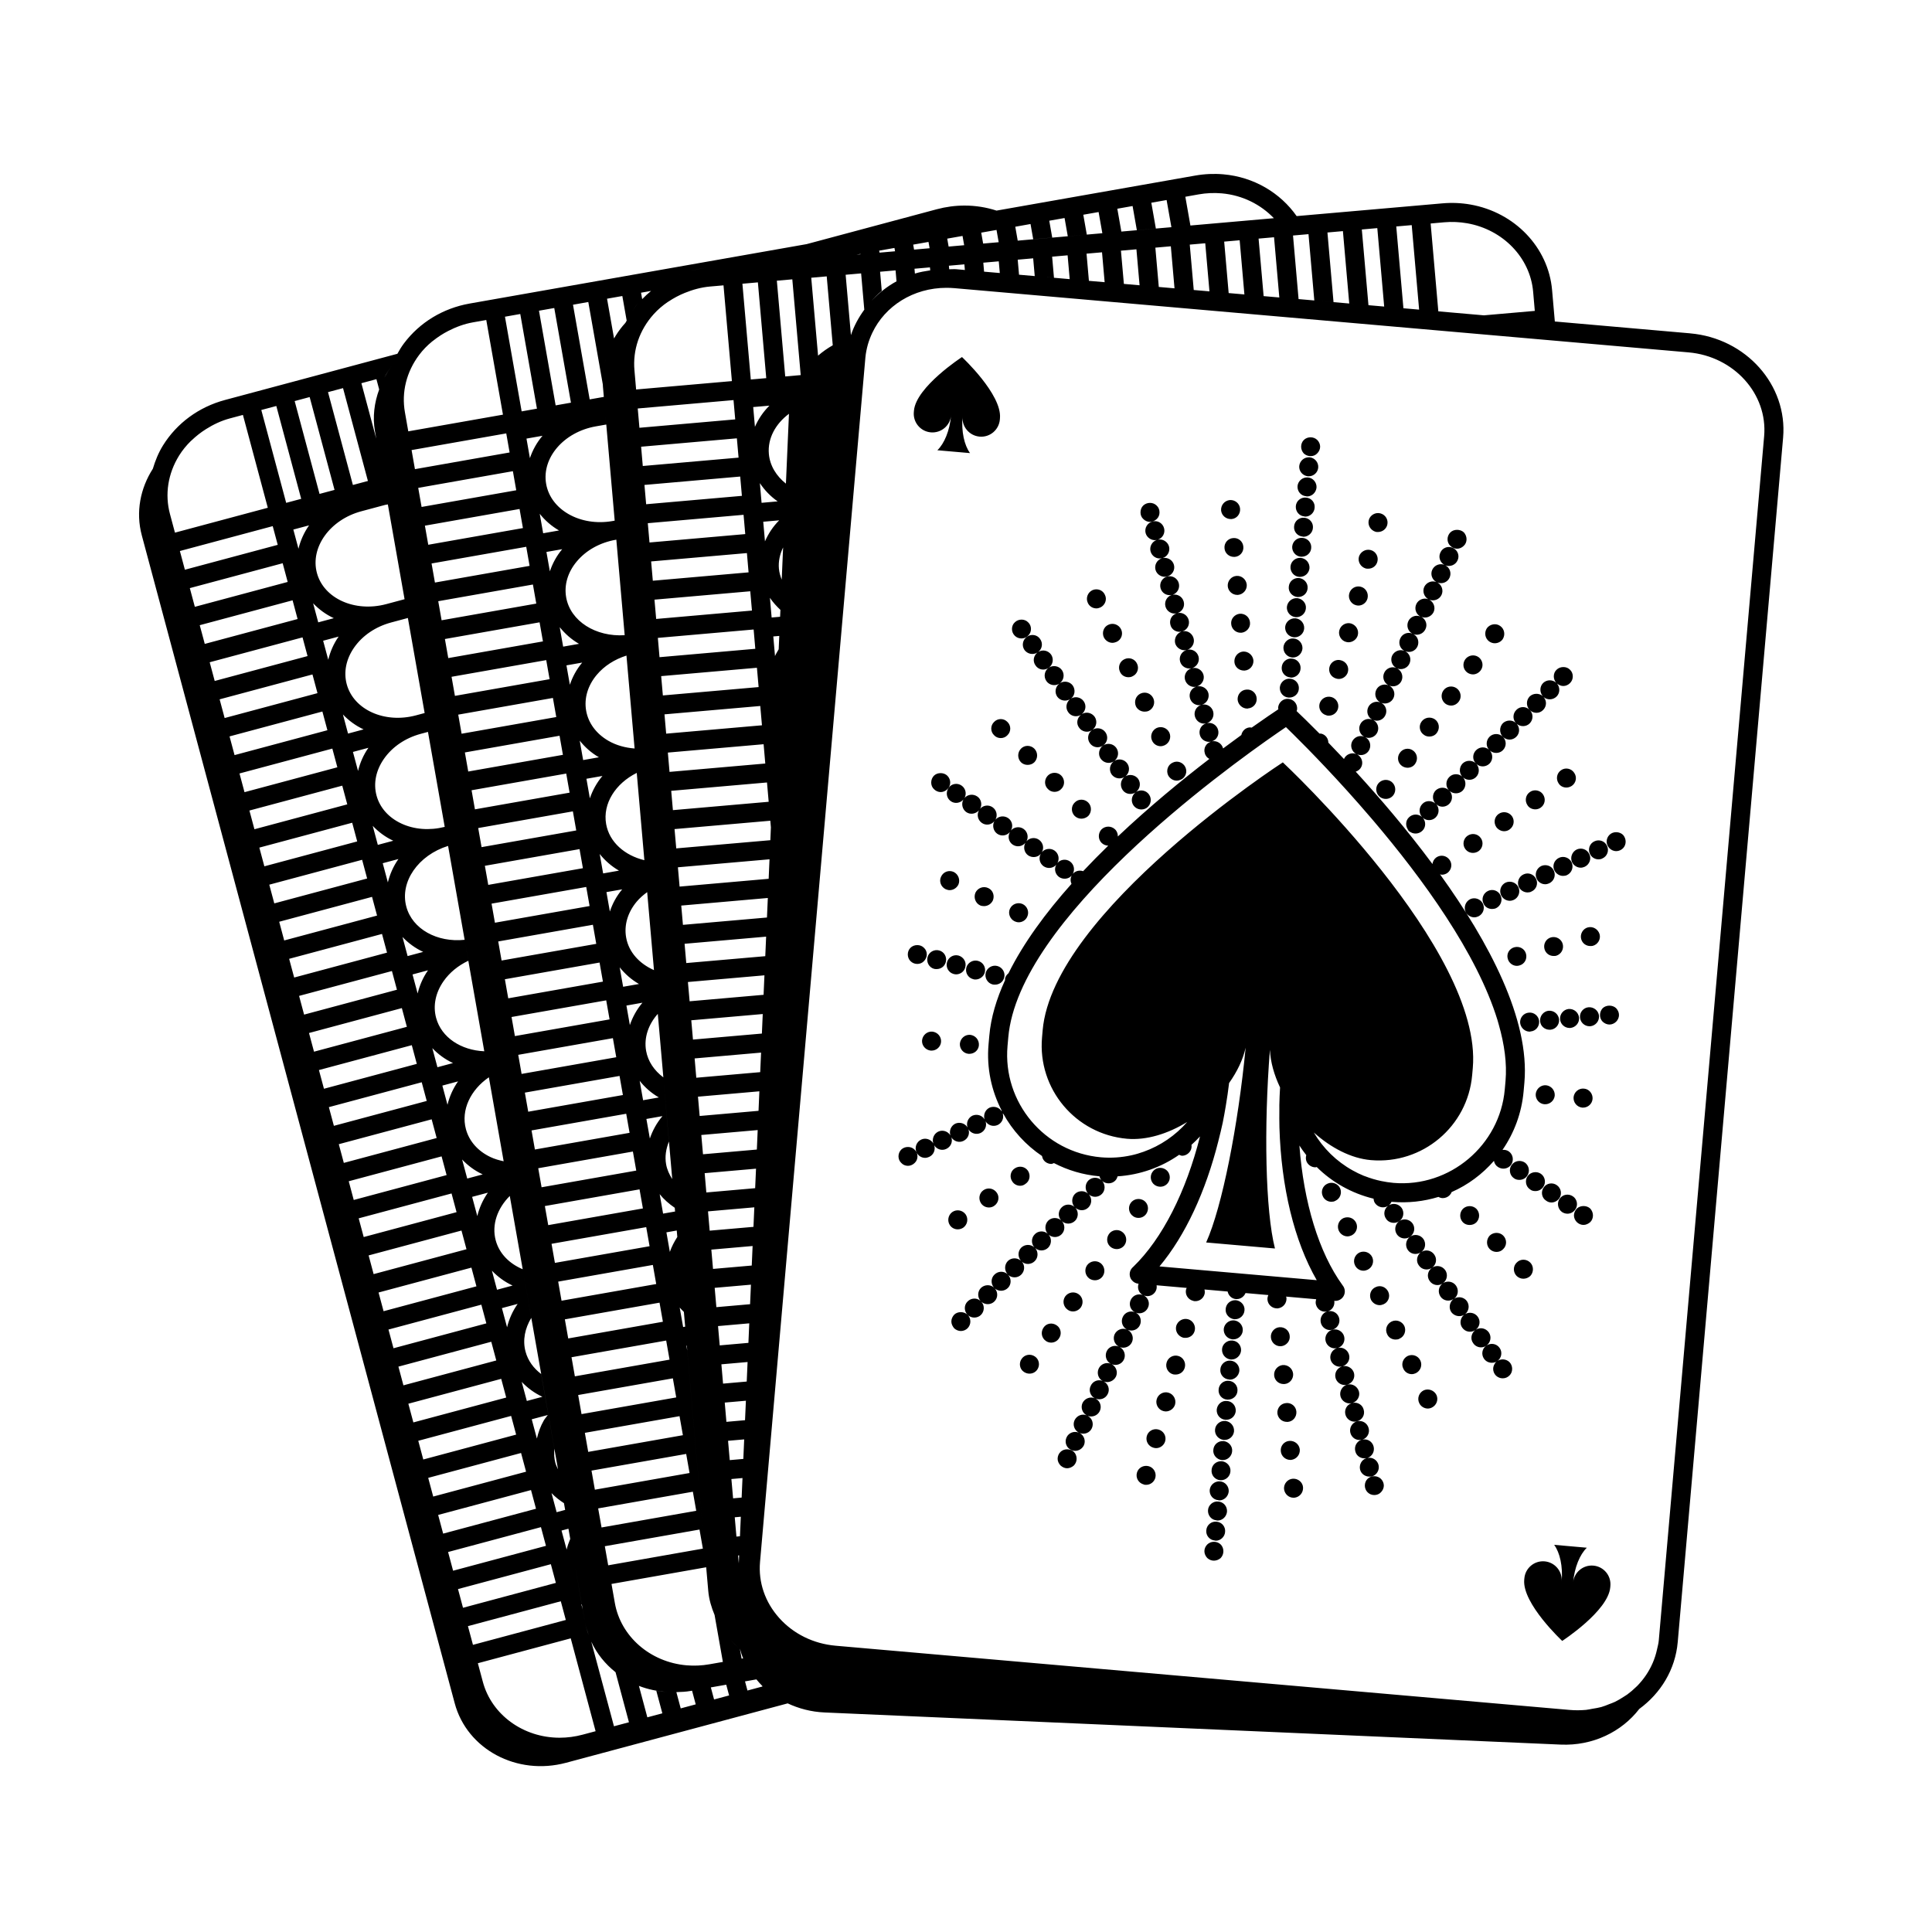 <?xml version="1.0" encoding="UTF-8"?>
<!-- Uploaded to: ICON Repo, www.svgrepo.com, Generator: ICON Repo Mixer Tools -->
<svg fill="#000000" width="800px" height="800px" version="1.1" viewBox="144 144 512 512" xmlns="http://www.w3.org/2000/svg">
 <path d="m591.93 232.34-35.883-3.141-0.73-8.348c-0.984-11.262-9.875-20.574-21.625-22.645-2.434-0.43-4.934-0.535-7.426-0.316l-38.641 3.379c-4.301-6.133-11.309-10.367-19.422-11.074-2.465-0.215-4.957-0.105-7.426 0.328l-52.684 9.289c-2.664-0.863-5.516-1.336-8.469-1.336-2.473 0-4.949 0.328-7.367 0.977l-34.48 9.238-89.316 15.75c-7.055 1.246-13.234 4.992-17.418 10.57-0.66 0.883-1.223 1.805-1.734 2.746l-45.691 12.242c-6.918 1.855-12.75 6.133-16.426 12.047-1.219 1.965-2.047 4.051-2.684 6.172-3.32 5.18-4.59 11.477-2.926 17.672l82.922 309.49c3.269 12.207 16.48 19.266 29.504 15.773l58.695-15.73-0.012-0.035c2.973 1.395 6.277 2.277 9.805 2.43l195.1 8.516c8.531 0.379 16.191-3.414 20.828-9.445 5.668-4.16 9.551-10.398 10.191-17.719l27.926-319.18c1.223-13.949-9.824-26.355-24.613-27.645zm-65.219-29.43c2.051-0.18 4.106-0.09 6.109 0.262 9.5 1.676 16.691 9.129 17.477 18.129l0.441 5.09-13.473 1.176 14.047 1.23-27.109-2.371 0.969 0.086-2.035-23.281zm-8.59 0.75 1.961 22.395-4.16-0.363-1.898-21.676zm-9.121 0.793 1.824 20.789-4.168-0.363-1.758-20.062zm-9.113 0.797 1.676 19.18 1.531 0.137-10.324-0.902 4.629 0.402-1.613-18.453zm-7.582 18.375-4.168-0.363-1.473-16.848 4.102-0.359zm-151.77 359.93-0.457-2.594c-0.891-0.715-1.699-1.512-2.457-2.344 0.777 0.832 1.578 1.641 2.473 2.359 0.25 0.852 0.5 1.699 0.852 2.508zm-4.965 0.871-3.531 0.621c-2.035 0.363-4.098 0.453-6.125 0.277-9.602-0.84-17.406-7.637-18.973-16.52l-0.887-5.039 25.09-4.422 0.012 0.07 0.543 6.219c0.195 2.258 0.84 4.352 1.672 6.352zm-39.145-25.25 2.578 14.641c0.211 1.219 0.605 2.359 1.012 3.488-0.422-1.117-0.797-2.266-1.012-3.488l-0.59-3.332-0.363-1.355c0.047 0.047 0.102 0.082 0.145 0.125zm-31.035-128.6c-1.344 1.914-2.273 4.019-2.801 6.195l-1.359-5.078zm-5.465-3.75-1.355-5.059c1.535 1.617 3.371 2.977 5.477 3.953zm-0.355-13.094c-0.855-3.203-0.16-6.644 1.965-9.691 1.605-2.309 3.891-4.156 6.574-5.43l-0.977-5.551c-7.234 0.766-13.852-2.801-15.457-8.793-1.77-6.586 3.184-13.645 11.07-16.09l10.137 57.504-0.543-3.082c-6.129-0.266-11.363-3.621-12.77-8.867zm-25.828-101.03c-0.004 0.012-0.016 0.02-0.023 0.031-1.344 1.93-2.215 4-2.727 6.109l-1.355-5.039zm-5.406-3.769-1.355-5.059c1.535 1.617 3.375 2.973 5.481 3.953zm-0.352-13.094c-1.812-6.781 3.461-14.113 11.758-16.34l6.301-1.688c0.246-0.066 0.492-0.082 0.742-0.137l4.43 25.125-4.887 1.309c-8.301 2.207-16.531-1.496-18.344-8.27zm13.652 46.336c-0.004 0.012-0.02 0.02-0.023 0.031-1.344 1.93-2.215 4-2.727 6.106l-1.352-5.039zm-5.402-3.766-1.355-5.062c1.535 1.617 3.375 2.977 5.481 3.953zm-0.352-13.098c-0.855-3.211-0.16-6.648 1.965-9.703 2.215-3.18 5.699-5.535 9.793-6.637l4.453-1.195-0.406-2.301 4.848 27.488-2.328 0.625c-8.277 2.207-16.504-1.496-18.324-8.277zm81.324-98.016c1.109-1.238 2.363-2.309 3.719-3.238 0.09-0.059 0.188-0.105 0.281-0.172 1.328-0.883 2.742-1.641 4.238-2.246h-0.004c2.125-0.863 4.359-1.496 6.727-1.703l3.57-0.312 2.223 25.375-25.383 2.223-0.441-5.09c-0.48-5.387 1.324-10.656 5.07-14.836zm1.965-8.047c0.418-0.266 0.836-0.539 1.27-0.785-0.434 0.242-0.852 0.512-1.27 0.785zm3.695-1.996c0.73-0.324 1.48-0.594 2.242-0.852-0.762 0.254-1.508 0.531-2.242 0.852zm54.121-6.824 4.055-0.715 0.156 0.883-6.074 0.527 1.961-0.172zm9.25-0.277-0.23-1.32 4.055-0.715 0.297 1.672 5.039-0.438-0.371-2.106 4.055-0.715 0.434 2.457zm17.797-4.496 4.055-0.715 0.574 3.25-6.766 0.59 2.644-0.23zm-31.988 5.738-1.074 0.098 1.059-0.188zm-26.582 216.74-16.938 1.48-0.441-5.117 17.609-1.543zm-0.445 10.25-15.602 1.367-0.367-4.223-0.082-0.891 16.273-1.426zm-3.578 81.988-4.934 0.434-0.441-5.106 5.606-0.488zm-4.496 5.457 4.273-0.371-0.227 5.176-3.598 0.316zm2.66 30.395 0.273-0.023-0.09 2.086zm1.164-20.523-0.227 5.176-2.262 0.203-0.348-3.941-0.105-1.176zm-0.445 10.254-0.227 5.176-0.934 0.082-0.039-0.469-0.406-4.644zm1.566-35.828-6.273 0.551-0.441-5.117 6.941-0.609zm-7.156-9.582-0.336-3.828-0.109-1.289 8.273-0.727-0.223 5.176zm-0.887-10.133-0.449-5.117 9.609-0.84-0.227 5.176zm-0.887-10.133-0.316-3.602-0.133-1.512 10.938-0.957-0.227 5.176zm-0.887-10.137-0.441-5.113 12.273-1.074-0.227 5.176zm12.051-11.258-12.938 1.133-0.441-5.113 13.609-1.188zm-49.539 39.82-0.891-5.059 25.09-4.422 0.891 5.059zm-21.191-120.2-0.539-3.043-0.359-2.012 25.09-4.422 0.891 5.059zm-11.488-65.156 25.09-4.422 0.891 5.055-25.09 4.422zm-0.875-4.965-0.891-5.055 25.09-4.422 0.891 5.055zm27.727 10.555 0.891 5.055-25.09 4.422-0.891-5.055zm26.031 53.305-0.023-0.281c-5.215-1.258-9.285-4.785-10.133-9.578-0.957-5.426 2.5-10.766 8.113-13.559zm38.309-118.59c0 0.055-0.02 0.105-0.02 0.156l-0.801 18.363c-2.527-2.016-4.242-4.734-4.519-7.879-0.363-4.137 1.789-7.988 5.34-10.641zm-3.223-35.262 4.098-0.359 2.223 25.375-4.102 0.359zm-24.004 180.83-0.207-2.352-0.242-2.754 21.613-1.891-0.227 5.176zm-12.531 5.551-4.203 0.734-0.91-5.152c1.395 1.75 3.102 3.262 5.113 4.418zm-7.719-19.207-0.906-5.144 4.18-0.734-0.031 0.031c-1.512 1.805-2.559 3.789-3.242 5.848zm11.691 15.531c-3.844-1.699-6.695-4.746-7.379-8.66-0.578-3.266 0.418-6.637 2.801-9.488 0.797-0.953 1.754-1.773 2.777-2.523zm30.391-24.203-23.602 2.066-0.449-5.113 24.277-2.121zm2.656-60.82c-0.336 0.594-0.707 1.176-0.973 1.793l-0.453-5.199 1.582-0.137zm0.375-8.621-2.242 0.195-0.453-5.219c0.777 1.168 1.734 2.215 2.781 3.199zm-4.008-19.984-0.457-5.199 4.231-0.371c-0.004 0.012-0.02 0.016-0.031 0.023-1.664 1.672-2.875 3.562-3.742 5.547zm-26.93 142.05c-2.438-1.824-4.074-4.246-4.57-7.027-0.621-3.527 0.625-7.019 3.098-9.805l4.398 50.305-0.57-6.523c-0.77-1.188-1.371-2.488-1.629-3.926-0.363-2.066-0.023-4.102 0.754-6.012zm1.195-86.074 25.375-2.215 0.441 5.117-25.375 2.215zm0.887 10.137 25.383-2.215 0.449 5.117-25.383 2.215zm23.949-76.328-0.453-5.219c1.234 1.859 2.812 3.516 4.715 4.84zm-0.348 53.844 0.449 5.117-25.383 2.215-0.301-3.41-0.145-1.707zm-25.812-2.797-0.449-5.117 25.375-2.215 0.449 5.117zm-0.887-10.137-0.441-5.113 25.383-2.223 0.441 5.113zm-0.887-10.133-0.449-5.113 25.383-2.223 0.449 5.113zm-0.887-10.129-0.449-5.113 25.383-2.215 0.441 5.109zm-2.754 111.83c-1.508 1.789-2.613 3.805-3.332 5.93l-0.91-5.176zm4.324 25.086c0.012 0.004 0.031 0.004 0.039 0.016l-4.188 0.742-0.906-5.144c1.352 1.703 3.019 3.207 5.055 4.387zm0.98 4.969c-1.508 1.789-2.621 3.812-3.336 5.934l-0.918-5.184zm3.262 24.293 0.086 0.984-3.176 0.559-0.906-5.152c1.113 1.387 2.484 2.574 3.996 3.609zm0.395-95.246-0.273-3.078-0.18-2.035 25.383-2.215 0.152 1.758-0.145 3.402zm1.531 17.488-0.207-2.332 22.945-2.012-0.227 5.176-22.27 1.945zm21.84 16.152-0.227 5.164-19.602 1.715-0.238-2.719-0.211-2.387zm3.836-107.78c-0.172-1.93 0.258-3.836 1.113-5.617l-0.371 8.535c-0.367-0.926-0.648-1.895-0.742-2.918zm-6.356-37.578-0.457-5.238 4.297-0.371c-1.66 1.641-2.938 3.555-3.84 5.609zm-1.094-12.543-2.223-25.375 4.102-0.363 2.215 25.383zm-1.918 35.859 0.449 5.113-25.375 2.223-0.449-5.113zm-25.816-2.801-0.105-1.203-0.344-3.91 25.375-2.223 0.449 5.117zm-0.891-10.133-0.441-5.109 25.375-2.223 0.449 5.113zm-0.887-10.129-0.449-5.113 25.383-2.223 0.449 5.113zm-5.418 117.36-4.203 0.742-0.91-5.152c1.391 1.738 3.102 3.25 5.113 4.41zm-7.719-19.164-0.91-5.18 4.242-0.746c-1.504 1.785-2.609 3.801-3.332 5.926zm-1.781-10.137-0.906-5.144c1.352 1.691 3.012 3.203 5.047 4.383 0.016 0.012 0.031 0.012 0.039 0.02zm-0.273-25.805c-1.508 1.805-2.555 3.789-3.246 5.848l-0.906-5.141 4.18-0.734c-0.008 0.012-0.016 0.016-0.027 0.027zm-5.027-4.254-0.906-5.16c1.387 1.742 3.102 3.258 5.113 4.418zm-0.273-25.801c-1.508 1.805-2.559 3.793-3.246 5.848l-0.91-5.141 4.18-0.734c-0.004 0.016-0.012 0.02-0.023 0.027zm-2.441 39.398 0.891 5.059-25.09 4.422-0.891-5.059zm1.762 10.016 0.891 5.059-25.09 4.422-0.594-3.367-0.297-1.688zm1.77 10.023 0.891 5.059-25.086 4.422-0.891-5.059zm1.762 10.016 0.891 5.059-25.09 4.422-0.891-5.059zm3.539 20.035 0.891 5.055-25.09 4.422-0.891-5.055zm1.766 10.016 0.891 5.059-25.09 4.418-0.484-2.742-0.406-2.309zm-23.324 14.438 25.09-4.422 0.891 5.055-25.09 4.422-0.414-2.328zm26.852 5.594 0.891 5.047-25.09 4.422-0.473-2.691-0.418-2.363zm1.77 10.02 0.891 5.055-25.086 4.422-0.418-2.387-0.473-2.672zm1.762 10.012 0.891 5.059-25.09 4.422-0.891-5.059zm1.77 10.02 0.891 5.055-25.09 4.422-0.734-4.172-0.156-0.883zm1.77 10.016 0.891 5.047-25.09 4.422-0.648-3.691-0.238-1.355zm1.762 10.023 0.891 5.055-25.09 4.422-0.891-5.055zm1.77 10.008 0.891 5.059-25.09 4.418-0.891-5.055zm-22.438 19.5-0.629-3.562-0.262-1.496 25.09-4.422 0.891 5.059zm2.867 16.254-0.227-1.273 25.09-4.422 0.891 5.059-25.09 4.422zm26.633 4.316 0.891 5.059-25.094 4.422-0.891-5.059zm-0.797-33.504-0.91-5.184 2.734-0.484 0.152 1.703c-0.809 1.266-1.504 2.574-1.977 3.965zm3.523 13.707 0.535 6.106-0.539 0.098-0.91-5.164c0.332 0.418 0.742 0.77 1.109 1.16zm0.973 11.137 4.676 53.48-4.566-52.203-0.223-1.258zm18.559-51.969-14.273 1.25-0.328-3.738-0.117-1.371 14.941-1.305zm-16.93-29.145-0.211-2.414-0.238-2.699 18.941-1.656-0.227 5.176zm33.152-181.25-1.809-20.645 4.102-0.363 1.598 18.262c-1.398 0.797-2.695 1.707-3.891 2.746zm-48.621 104.11c-2.5-0.195-4.887-0.848-6.961-2.051-3.215-1.863-5.305-4.695-5.879-7.965-0.574-3.269 0.418-6.641 2.801-9.492 1.984-2.371 4.734-4.117 7.883-5.117zm-18.137-40.062c-0.574-3.269 0.418-6.641 2.801-9.492 2.484-2.977 6.156-5.023 10.34-5.758l0.156-0.023-0.367-4.211 2.578 29.52c-7.641 0.492-14.391-3.688-15.508-10.035zm12.258-20.211c-8.465 1.477-16.344-2.926-17.562-9.84-1.215-6.918 4.68-13.754 13.141-15.25l2.793-0.492-0.25-2.867 2.481 28.34zm-14.145 2.492-4.207 0.742-0.91-5.16c1.391 1.75 3.102 3.262 5.117 4.418zm-7.719-19.164-0.91-5.18 4.246-0.746c-1.512 1.781-2.621 3.801-3.336 5.926zm-0.086 28.547-25.086 4.422-0.891-5.055 25.09-4.422zm-26.852-5.594-0.211-1.195-0.68-3.863 25.086-4.422 0.891 5.059zm-1.77-10.02-0.891-5.055 25.086-4.422 0.891 5.055zm-1.762-10.016-0.891-5.055 25.09-4.422 0.891 5.055zm-4.375 103.32c-1.344 1.91-2.266 4.016-2.801 6.191l-1.359-5.078zm-5.461-3.75-1.352-5.043c1.492 1.57 3.281 2.934 5.41 3.93 0.016 0.004 0.031 0.004 0.047 0.016zm-0.348-13.098c-0.855-3.211-0.16-6.648 1.965-9.699 2.215-3.184 5.699-5.543 9.793-6.637l1.879-0.504-0.434-2.453 4.891 27.727-0.02-0.105c-4.004 1.008-8.086 0.711-11.523-0.902-3.367-1.582-5.691-4.215-6.551-7.426zm13.648 46.336c-0.004 0.012-0.02 0.02-0.023 0.035-1.344 1.93-2.215 3.996-2.727 6.106l-1.352-5.039zm-5.406-3.769-1.355-5.059c1.535 1.617 3.375 2.973 5.481 3.953zm21.273 62.699c-1.344 1.914-2.277 4.027-2.805 6.203l-1.367-5.09zm-5.473-3.742-1.355-5.047c1.492 1.578 3.285 2.934 5.414 3.93 0.016 0.004 0.031 0.004 0.047 0.016zm-0.352-13.105c-1.355-5.059 1.238-10.402 6.086-13.73l3.918 22.254c-1.195-0.25-2.363-0.586-3.457-1.098-3.359-1.582-5.688-4.215-6.547-7.426zm13.711 46.328c-1.344 1.914-2.273 4.019-2.801 6.195l-1.367-5.082zm-5.465-3.754-1.355-5.059c1.535 1.613 3.375 2.973 5.481 3.949zm-0.348-13.094c-1.109-4.152 0.457-8.5 3.727-11.758l-0.629-3.57 4.055 22.988c-3.516-1.469-6.211-4.141-7.152-7.66zm13.809 46.289c-0.348 0.488-0.762 0.938-1.062 1.449-0.887 1.535-1.445 3.152-1.832 4.793l-1.367-5.106zm-5.562-3.719-1.355-5.062c1.535 1.617 3.375 2.977 5.481 3.953zm3.801-7.144c-2-1.508-3.496-3.523-4.144-5.949-0.816-3.043-0.145-6.176 1.527-8.926l-2.109-11.969 9.191 52.113c-0.266-0.562-0.539-1.125-0.707-1.742-0.324-1.215-0.379-2.473-0.262-3.738zm6.039 34.23 0.316 1.785-2.258 0.605-1.355-5.062c0.969 1.02 2.094 1.887 3.297 2.672zm1.191 6.766 0.473 2.695c-0.395 0.934-0.727 1.879-0.953 2.836l-1.355-5.039zm4.348-25.406 25.09-4.418 0.891 5.043-25.09 4.422zm26.852 5.59 0.891 5.055-25.09 4.422-0.891-5.059zm1.77 10.012 0.891 5.055-25.09 4.422-0.691-3.894-0.207-1.16zm1.762 10.027 0.891 5.055-25.09 4.422-0.082-0.465-0.812-4.594zm6.984 27.805c-0.223-0.293-0.422-0.594-0.629-0.898 0.211 0.297 0.402 0.609 0.629 0.898zm33.145-344.34-1.402-15.996 4.102-0.363 0.84 9.621c-1.488 2.047-2.727 4.285-3.539 6.738zm8.168-11.715-0.441-5.082 4.102-0.363 0.25 2.902c-2.519 1.367-4.731 3.141-6.641 5.184 0.84-0.941 1.73-1.84 2.731-2.641zm8.785-4.598-0.109-1.281 4.098-0.359 0.07 0.789c-1.383 0.211-2.754 0.445-4.059 0.852zm9.09-1.141-0.082-0.941 4.102-0.359 0.133 1.492-2.324-0.207c-0.625-0.051-1.215 0.031-1.828 0.016zm9.242 0.637-0.203-2.379 4.098-0.359 0.273 3.098zm9.262 0.809-0.348-3.984 4.098-0.359 0.414 4.707 5.098 0.441-0.488-5.586 4.102-0.359 0.551 6.312-15.195-1.328zm18.52 1.621-0.629-7.199 4.102-0.359 0.695 7.918zm8.488-7.992 4.102-0.363 0.836 9.531 1.559 0.137-8.012-0.699 2.293 0.203zm10.031 9.613-0.91-10.414 4.102-0.359 0.973 11.141zm9.262 0.809-1.055-12.027 4.102-0.359 1.117 12.746zm9.254 0.812-1.188-13.633 4.102-0.359 1.254 14.355 1.328 0.117zm9.266 0.809-1.336-15.242 4.098-0.359 1.395 15.961zm-17.219-26.961c2.031-0.359 4.086-0.449 6.109-0.273 5.488 0.48 10.332 2.941 13.82 6.586l-24.738 2.168 2.625-0.23-1.344-7.621zm-17.508 3.086 1.129 6.402 5.039-0.438-1.203-6.836 4.051-0.715 1.27 7.195-13.266 1.16-1.066-6.051zm-27.047 4.766 0.711 4.035 5.039-0.438-0.785-4.469 4.055-0.715 0.852 4.828 5.039-0.438-0.926-5.262 4.055-0.715 0.992 5.617-22.426 1.965-0.648-3.684zm-90.035 12.414c1.512-0.398 3.059-0.699 4.656-0.84-1.594 0.141-3.141 0.453-4.656 0.84zm-10.52 5.32c-0.828 0.676-1.613 1.402-2.359 2.172l-0.301-1.703zm-4.988 5.34c0.562-0.863 1.184-1.699 1.895-2.492-0.711 0.793-1.32 1.633-1.895 2.492zm-2.633-3.992 1.152 6.523c-0.105 0.203-0.238 0.387-0.336 0.59-1.93 2.102-3.422 4.535-4.457 7.148 0.414-1.031 0.891-2.035 1.449-2.996l-1.859-10.551zm-4.746 18.141c0.133-0.691 0.301-1.367 0.5-2.035-0.199 0.672-0.363 1.344-0.5 2.035zm-4.273-16.555 3.883 22.043c-0.086-1.234-0.039-2.445 0.086-3.641-0.137 1.32-0.211 2.656-0.09 4.027l0.238 2.719-3.75 0.66-4.422-25.086zm-9.02 1.594 4.422 25.086-4.055 0.715-4.418-25.086zm-9.008 1.586 4.418 25.09-4.051 0.715-4.422-25.086zm-26.801 10.848c0.992-1.328 2.152-2.508 3.422-3.551 0.082-0.07 0.176-0.121 0.262-0.195 1.25-0.992 2.59-1.875 4.027-2.606h-0.004c2.039-1.047 4.211-1.867 6.551-2.281l3.531-0.625 4.422 25.086-25.09 4.422-0.887-5.031c-0.945-5.32 0.395-10.727 3.766-15.219zm-9.215 6.019c0.562-1.094 1.211-2.144 1.969-3.129-0.762 0.98-1.379 2.051-1.969 3.129zm-2.106 0.402 0.73 2.727c-1.273 3.481-1.793 7.238-1.113 11.094l0.336 1.93-3.934-14.68zm-8.848 2.375 6.594 24.605-3.981 1.062-6.594-24.605zm-8.844 2.367 6.594 24.605-3.977 1.062-6.59-24.605zm-8.836 2.367 6.59 24.605-3.977 1.062-6.594-24.605zm8.676 31.633c-1.344 1.91-2.273 4.016-2.805 6.195l-1.359-5.082zm-36.859-2.996c-1.402-5.223-0.539-10.727 2.422-15.504 0.875-1.41 1.926-2.684 3.098-3.836 0.074-0.074 0.168-0.141 0.246-0.215 1.152-1.098 2.414-2.098 3.777-2.949h-0.004c1.941-1.219 4.031-2.227 6.328-2.84l3.465-0.926 6.594 24.605-24.605 6.594zm2.625 9.797 24.605-6.594 1.328 4.957-24.605 6.594zm2.637 9.832 24.605-6.594 1.328 4.957-24.605 6.594zm3.648 13.613-1.02-3.789 24.605-6.594 1.328 4.961-24.605 6.594zm1.617 6.035 24.605-6.594 1.328 4.957-24.605 6.594zm2.633 9.824 24.605-6.594 1.328 4.957-24.605 6.594zm2.629 9.824 24.605-6.594 1.328 4.957-24.605 6.594zm2.637 9.824 24.605-6.594 1.328 4.957-24.605 6.594zm2.629 9.824 24.605-6.594 1.328 4.957-24.605 6.594zm3.074 11.48-0.441-1.656 24.605-6.594 1.328 4.957-24.605 6.594zm2.191 8.168 24.605-6.594 1.328 4.957-24.605 6.594zm2.629 9.824 24.605-6.594 1.328 4.957-24.609 6.594zm3.164 11.801-0.527-1.977 24.609-6.594 1.328 4.957-24.605 6.594zm2.106 7.848 24.605-6.59 1.328 4.957-24.605 6.594zm3.234 12.098-0.605-2.262 24.605-6.602 1.328 4.961-24.605 6.59zm2.746 10.23-0.719-2.676 24.609-6.594 1.328 4.957-24.605 6.594zm2.535 9.469-0.621-2.316 24.605-6.594 1.328 4.953-24.605 6.594zm2.715 10.125-0.707-2.621 24.609-6.594 1.328 4.957-24.605 6.594zm1.93 7.199 24.605-6.594 1.328 4.961-24.609 6.594zm2.867 10.695-0.23-0.867 24.609-6.594 1.328 4.957-24.609 6.594zm2.758 10.289-0.359-1.328 24.609-6.594 1.328 4.953-24.609 6.594zm2.277 8.5 24.609-6.594 1.328 4.957-24.609 6.594zm2.629 9.816 24.609-6.594 1.328 4.957-24.609 6.594zm3.027 11.293-0.395-1.465 24.609-6.594 1.328 4.957-24.609 6.594zm2.238 8.363 24.609-6.594 1.328 4.957-24.609 6.594zm2.965 11.074-0.336-1.25 24.609-6.594 1.328 4.957-24.609 6.594zm2.297 8.574 24.609-6.594 1.328 4.957-24.609 6.594zm2.637 9.828 24.609-6.594 1.324 4.949-24.609 6.594zm3.961 14.781-1.328-4.957 24.609-6.594 1.328 4.957zm1.605 5.996-0.309-1.133 24.609-6.594 1.328 4.957-24.609 6.594zm3.539 13.199-1.211-4.508 24.609-6.594 1.328 4.957-24.609 6.594zm29.168 24.258c-1.996 0.535-4.039 0.805-6.082 0.805-9.645 0-18.008-6.09-20.344-14.801l-1.324-4.941 24.609-6.594 6.594 24.609zm11.062-2.965-2.742 0.734-6.012-22.414c0-0.004 0-0.004-0.004-0.012 1.473 3.203 3.699 5.926 6.434 8.102l3.551 13.262zm0.496-11.645c0.238 0.137 0.488 0.25 0.734 0.387-0.242-0.133-0.5-0.242-0.734-0.387zm6.422 9.793-0.816 0.215-2.231-8.328c2.371 0.926 4.934 1.445 7.578 1.613-1.004-0.051-2-0.145-2.973-0.324l1.602 5.981zm10.707-2.871-2.68 0.719-1.152-4.312c1.254-0.035 2.504-0.082 3.777-0.309l0.383-0.07 0.969 3.621zm7.219-1.93-1.059 0.281-0.855-3.195-1.676 0.297 7.527-1.324-1.773 0.309 0.762 2.848zm11.766-3.152-0.023 0.004-3.953 1.062-0.648-2.422 3.023-0.527c0.508 0.605 1.004 1.203 1.57 1.758zm237.53-12.184c-0.07 0.816-0.297 1.578-0.465 2.363-0.266 1.238-0.648 2.43-1.137 3.566-0.004 0.004-0.004 0.016-0.012 0.023-0.48 1.109-1.059 2.16-1.723 3.16-0.047 0.066-0.09 0.125-0.137 0.195-0.629 0.926-1.352 1.793-2.125 2.606-0.141 0.141-0.293 0.277-0.434 0.414-0.727 0.711-1.496 1.371-2.324 1.977-0.297 0.211-0.613 0.398-0.922 0.594-0.742 0.48-1.496 0.945-2.301 1.336-0.504 0.242-1.043 0.422-1.57 0.629-0.684 0.273-1.367 0.559-2.086 0.762-0.766 0.211-1.578 0.328-2.379 0.465-0.555 0.09-1.09 0.238-1.656 0.289-1.406 0.125-2.848 0.145-4.324 0.016l-194.55-17.02c-5.856-0.516-11.164-3.125-14.953-7.352-3.75-4.188-5.551-9.457-5.078-14.848l27.922-319.18c0.105-1.184 0.348-2.316 0.648-3.43 0.312-1.078 0.715-2.121 1.188-3.125 3.359-7.09 10.852-11.922 19.668-11.922 0.684 0 1.379 0.031 2.082 0.09l194.55 17.02c12.027 1.047 21.016 11.008 20.043 22.191zm-191.19-315.43h0.012v0.004zm8.672 0.762v0-0.004zm-14.898-10.879 0.031-0.379c0.551-6.301 12.73-14.207 12.73-14.207s10.621 9.895 10.066 16.199l-0.031 0.379c-0.242 2.727-2.644 4.75-5.371 4.508-2.731-0.238-4.75-2.648-4.516-5.375-0.352 4.039 0.469 7.672 1.984 9.742l-8.656-0.754c1.844-1.77 3.285-5.211 3.637-9.25-0.238 2.727-2.648 4.746-5.375 4.508-2.727-0.238-4.742-2.648-4.5-5.371zm184.59 311.07-0.031 0.383c-0.555 6.297-12.73 14.199-12.73 14.199s-10.621-9.898-10.07-16.199l0.035-0.371c0.238-2.731 2.641-4.75 5.371-4.516 2.731 0.242 4.75 2.644 4.516 5.375 0.352-4.055-0.469-7.684-1.988-9.754l8.672 0.766h-0.012c-1.844 1.77-3.285 5.203-3.641 9.246 0.242-2.727 2.648-4.742 5.375-4.504 2.731 0.238 4.742 2.648 4.504 5.375zm-23.914-149.2c-0.102-1.359 0.906-2.621 2.316-2.719 1.359-0.152 2.621 0.906 2.719 2.266 0.102 1.41-0.906 2.621-2.266 2.719-0.102 0.051-0.152 0.051-0.25 0.051-1.262 0-2.367-1.008-2.519-2.316zm-3.273-16.977c-0.402-1.359 0.402-2.719 1.762-3.074 1.359-0.352 2.719 0.402 3.074 1.762 0.352 1.359-0.402 2.719-1.762 3.074-0.203 0.051-0.453 0.102-0.656 0.102-1.109 0-2.117-0.758-2.418-1.863zm-59.453-82.625c0.152-1.359 1.359-2.418 2.719-2.266 1.41 0.102 2.418 1.359 2.316 2.719-0.152 1.309-1.211 2.316-2.519 2.316h-0.203c-1.402-0.152-2.41-1.359-2.312-2.769zm54.566-1.461c-1.16-0.805-1.41-2.367-0.656-3.527 0.805-1.109 2.418-1.41 3.527-0.605 1.16 0.805 1.41 2.367 0.656 3.527-0.504 0.707-1.309 1.059-2.117 1.059-0.453 0-0.957-0.152-1.41-0.453zm10.68 18.137c-0.957-1.008-0.957-2.57 0-3.578 0.957-0.906 2.469-0.957 3.477-0.102-0.855-1.008-0.855-2.519 0.102-3.477 0.969-0.918 2.434-0.934 3.441-0.086-0.387-0.48-0.621-1.027-0.621-1.676 0-0.656 0.25-1.309 0.754-1.762 0.906-0.906 2.621-0.957 3.527 0 0.504 0.453 0.754 1.109 0.754 1.762 0 0.707-0.25 1.309-0.754 1.812-0.453 0.453-1.109 0.754-1.762 0.754-0.605 0-1.195-0.273-1.676-0.672 0.84 1.012 0.832 2.519-0.086 3.441-0.957 0.957-2.469 1.008-3.477 0.152 0.906 0.957 0.855 2.469-0.102 3.426-0.961 1.012-2.57 1.012-3.578 0.004zm7.004 65.141c-0.203 0.051-0.453 0.051-0.656 0.051-1.109 0-2.117-0.707-2.418-1.863-0.352-1.309 0.402-2.719 1.762-3.074 1.359-0.352 2.719 0.453 3.074 1.762 0.352 1.363-0.402 2.723-1.762 3.125zm-1.512 19.598h-0.203c-1.309 0-2.418-0.957-2.519-2.266-0.102-1.41 0.906-2.621 2.266-2.769 1.41-0.102 2.621 0.906 2.769 2.316 0.105 1.359-0.902 2.617-2.312 2.719zm-1.16 14.711c1.41 0.152 2.418 1.359 2.316 2.769-0.152 1.309-1.258 2.266-2.519 2.266h-0.203c-1.41-0.102-2.418-1.359-2.316-2.719 0.152-1.406 1.363-2.414 2.723-2.316zm7.457-82.824c0.805 1.109 0.555 2.672-0.605 3.477-0.453 0.301-0.957 0.453-1.461 0.453-0.754 0-1.562-0.352-2.016-1.059-0.805-1.16-0.555-2.719 0.605-3.527 1.109-0.805 2.719-0.504 3.477 0.656zm-25.898 115.57c0.957 1.008 0.957 2.57 0 3.578-0.504 0.504-1.16 0.707-1.812 0.707-0.605 0-1.258-0.203-1.762-0.707-0.957-1.008-0.957-2.57 0-3.578 1.008-0.957 2.57-0.957 3.574 0zm-36.473 5.793c-0.555-1.258-0.051-2.719 1.211-3.324 1.309-0.555 2.769-0.051 3.375 1.211 0.605 1.258 0.051 2.769-1.211 3.375-0.352 0.152-0.707 0.25-1.059 0.25-0.957 0-1.863-0.555-2.316-1.512zm-0.906-7.91c-0.352 0.203-0.707 0.25-1.059 0.25-0.957 0-1.863-0.555-2.266-1.461-0.605-1.258-0.051-2.769 1.211-3.324 1.258-0.605 2.769-0.051 3.375 1.211 0.551 1.258-0.004 2.769-1.262 3.324zm-4.184-131.75c0.402-1.359 1.762-2.117 3.125-1.762 1.309 0.352 2.117 1.715 1.762 3.074-0.301 1.109-1.309 1.863-2.418 1.863-0.203 0-0.453 0-0.656-0.102-1.359-0.352-2.164-1.715-1.812-3.074zm-6.297-52.344c0.102-1.359 1.309-2.418 2.719-2.266 1.41 0.102 2.418 1.309 2.266 2.719-0.102 1.309-1.211 2.316-2.469 2.316-0.102 0-0.152 0-0.25-0.051-1.359-0.102-2.367-1.309-2.266-2.719zm0.906-10.633c0.152-1.41 1.359-2.418 2.769-2.316 1.359 0.152 2.367 1.359 2.266 2.719-0.102 1.309-1.211 2.316-2.519 2.316h-0.203c-1.406-0.148-2.414-1.359-2.312-2.719zm-1.359 15.973c0.102-1.359 1.309-2.418 2.719-2.266 1.359 0.102 2.418 1.309 2.266 2.719-0.102 1.309-1.211 2.316-2.519 2.316-0.051 0-0.102 0-0.203-0.051-1.355-0.102-2.414-1.309-2.262-2.719zm2.57-19.297c-0.453-0.504-0.707-1.16-0.707-1.812 0-0.656 0.25-1.309 0.707-1.762 0.957-0.957 2.621-0.957 3.578 0 0.453 0.453 0.754 1.109 0.754 1.762 0 0.656-0.301 1.309-0.754 1.762-0.453 0.504-1.109 0.754-1.762 0.754-0.66 0-1.316-0.25-1.816-0.703zm-1.664 8.613c0.152-1.359 1.359-2.367 2.719-2.266 1.41 0.102 2.418 1.359 2.316 2.719-0.152 1.309-1.211 2.316-2.519 2.316-0.051 0-0.152 0-0.203-0.051-1.406-0.098-2.414-1.305-2.312-2.719zm-1.41 16.023c0.152-1.41 1.359-2.418 2.769-2.266 1.359 0.102 2.418 1.309 2.266 2.719-0.102 1.309-1.211 2.266-2.519 2.266h-0.203c-1.406-0.102-2.414-1.359-2.312-2.719zm-1.41 16.02c0.152-1.41 1.359-2.418 2.769-2.316 1.359 0.152 2.418 1.359 2.266 2.719-0.102 1.309-1.211 2.316-2.519 2.316h-0.203c-1.406-0.148-2.414-1.359-2.312-2.719zm57.23 34.41c-0.957-0.957-0.957-2.57 0-3.578 0.957-0.906 2.469-0.957 3.426-0.102-0.855-1.008-0.805-2.469 0.152-3.426 0.957-1.008 2.57-1.008 3.527 0 1.008 0.957 1.008 2.57 0 3.578-0.906 0.906-2.418 0.957-3.426 0.102 0.855 1.008 0.855 2.469-0.102 3.426-1.008 1.008-2.57 1.008-3.578 0zm-56.727-39.75c0.102-1.41 1.309-2.418 2.719-2.316 1.359 0.152 2.418 1.359 2.266 2.769-0.102 1.309-1.211 2.266-2.469 2.266h-0.25c-1.359-0.148-2.418-1.359-2.266-2.719zm0.453-5.34c0.102-1.41 1.359-2.418 2.719-2.316 1.41 0.152 2.418 1.359 2.316 2.769-0.152 1.309-1.211 2.266-2.519 2.266h-0.203c-1.406-0.098-2.414-1.359-2.312-2.719zm-1.41 15.969c0.152-1.359 1.359-2.367 2.769-2.266 1.359 0.152 2.367 1.359 2.266 2.719-0.102 1.309-1.211 2.316-2.519 2.316h-0.203c-1.406-0.148-2.414-1.355-2.312-2.769zm42.52 20.406c-1.109-0.805-1.41-2.367-0.605-3.527 0.805-1.16 2.367-1.41 3.527-0.605 1.109 0.805 1.41 2.367 0.605 3.477-0.504 0.707-1.258 1.109-2.066 1.109-0.504 0-1.008-0.152-1.461-0.453zm-5.742 8.211c-1.16-0.754-1.461-2.367-0.656-3.477 0.805-1.16 2.367-1.41 3.527-0.656 1.16 0.805 1.41 2.367 0.605 3.527-0.453 0.707-1.258 1.059-2.066 1.059-0.504 0-1.008-0.148-1.41-0.453zm-2.32 7.66c-0.453 0.707-1.258 1.059-2.016 1.059-0.504 0-1.008-0.152-1.461-0.453-1.16-0.805-1.41-2.367-0.605-3.477 0.754-1.16 2.367-1.461 3.477-0.656 1.16 0.805 1.414 2.367 0.605 3.527zm13.254-27.66c0.805-1.109 2.367-1.41 3.527-0.605 1.109 0.805 1.41 2.367 0.605 3.477-0.504 0.707-1.309 1.109-2.066 1.109-0.504 0-1.008-0.152-1.461-0.453-1.16-0.809-1.414-2.367-0.605-3.527zm2.871 24.082c0.957-0.957 2.418-1.008 3.426-0.152-0.855-0.957-0.805-2.469 0.152-3.426s2.57-0.957 3.527 0c1.008 1.008 1.008 2.57 0 3.578-0.906 0.906-2.418 0.957-3.426 0.102 0.855 1.008 0.805 2.519-0.102 3.426-0.957 0.957-2.519 1.008-3.477 0.102 0.855 1.008 0.855 2.519-0.102 3.477s-2.469 0.957-3.426 0.102c0.855 1.008 0.805 2.519-0.102 3.477-0.957 0.957-2.519 0.957-3.477 0.102 0.855 0.957 0.855 2.469-0.102 3.426-0.957 0.957-2.469 1.008-3.426 0.102 0.855 1.008 0.805 2.519-0.152 3.477s-2.469 0.957-3.426 0.102c0.855 0.957 0.855 2.519-0.102 3.426-0.957 0.957-2.469 1.008-3.477 0.152 0.906 0.957-1.211-1.109-0.203-0.25-0.855-1.008-0.855-2.519 0.102-3.426 0.957-0.957 2.469-1.008 3.477-0.102-0.906-1.008-0.855-2.519 0.102-3.477 0.906-0.957 2.418-0.957 3.426-0.102-0.855-1.008-0.855-2.519 0.102-3.477 0.957-0.906 2.519-0.957 3.477-0.051-0.906-1.008-0.855-2.519 0.102-3.477 0.906-0.957 2.418-1.008 3.426-0.152-0.855-0.957-0.805-2.469 0.102-3.426 0.957-0.957 2.519-0.957 3.477-0.102-0.906-0.961-0.855-2.473 0.102-3.43zm-38.844-22.066c0.352-1.359 1.762-2.168 3.074-1.762 1.359 0.352 2.168 1.715 1.812 3.074-0.301 1.109-1.309 1.863-2.418 1.863-0.25 0-0.453-0.051-0.656-0.102-1.359-0.355-2.168-1.715-1.812-3.074zm32.043-32.094c-0.504-0.453-0.754-1.109-0.754-1.762 0-0.656 0.25-1.309 0.754-1.812 0.906-0.906 2.621-0.906 3.578 0 0.453 0.504 0.707 1.16 0.707 1.812 0 0.656-0.25 1.309-0.754 1.762-0.453 0.453-1.109 0.754-1.762 0.754-0.664 0.004-1.316-0.301-1.77-0.754zm-29.426 22.371c0.352-1.359 1.762-2.168 3.074-1.812 1.359 0.402 2.168 1.762 1.812 3.125-0.301 1.109-1.359 1.863-2.469 1.863-0.203 0-0.402-0.051-0.656-0.102-1.309-0.355-2.113-1.766-1.762-3.074zm2.621-9.727c0.352-1.359 1.715-2.168 3.074-1.812 1.359 0.352 2.117 1.762 1.762 3.125-0.301 1.109-1.309 1.863-2.418 1.863-0.203 0-0.453-0.051-0.656-0.102-1.309-0.352-2.113-1.762-1.762-3.074zm2.57-9.773c0.402-1.309 1.762-2.117 3.125-1.762 1.359 0.352 2.117 1.762 1.762 3.074-0.301 1.16-1.309 1.863-2.418 1.863-0.203 0-0.453 0-0.656-0.051-1.359-0.402-2.164-1.766-1.812-3.125zm2.617-9.723c0.352-1.309 1.762-2.117 3.074-1.762 1.359 0.352 2.168 1.715 1.812 3.074-0.301 1.109-1.309 1.863-2.469 1.863-0.203 0-0.402 0-0.605-0.051-1.355-0.406-2.164-1.766-1.812-3.125zm35.621 189.63c1.008 1.008 1.008 2.621 0 3.578-0.453 0.504-1.109 0.754-1.762 0.754-0.656 0-1.309-0.25-1.812-0.754-0.957-0.957-0.957-2.57 0-3.578 1.004-0.957 2.617-0.957 3.574 0zm-139.2-72.801c1.359 0.352 2.168 1.715 1.812 3.074-0.301 1.109-1.359 1.863-2.469 1.863-0.203 0-0.402 0-0.656-0.102-1.309-0.352-2.117-1.715-1.762-3.074 0.355-1.309 1.766-2.113 3.074-1.762zm3.93-15.969c-0.453 0.906-1.359 1.461-2.316 1.461-0.352 0-0.707-0.051-1.059-0.203-1.258-0.605-1.762-2.117-1.211-3.375 0.605-1.258 2.117-1.812 3.375-1.211 1.262 0.559 1.766 2.066 1.211 3.328zm-5.996 35.57c1.41 0.152 2.418 1.359 2.316 2.769-0.102 1.309-1.211 2.266-2.519 2.266h-0.203c-1.41-0.102-2.418-1.359-2.316-2.719 0.156-1.41 1.363-2.418 2.723-2.316zm7.207-18.238c1.359 0.352 2.168 1.762 1.812 3.074-0.301 1.16-1.309 1.863-2.418 1.863-0.25 0-0.453 0-0.656-0.051-1.359-0.352-2.168-1.762-1.812-3.125 0.352-1.309 1.762-2.117 3.074-1.762zm-8.516 0.352c-0.25 1.109-1.309 1.863-2.418 1.863-0.203 0-0.402-0.051-0.656-0.102-1.309-0.352-2.117-1.715-1.762-3.074 0.352-1.359 1.715-2.168 3.074-1.812 1.359 0.402 2.164 1.766 1.762 3.125zm-1.812-21.918c-0.453 0.906-1.359 1.461-2.316 1.461-0.352 0-0.707-0.102-1.059-0.25-1.258-0.605-1.812-2.117-1.211-3.324 0.605-1.309 2.066-1.812 3.324-1.258 1.262 0.602 1.816 2.113 1.262 3.371zm16.371 79.805c-0.805 0-1.613-0.402-2.066-1.109-0.805-1.109-0.555-2.719 0.605-3.477 1.16-0.805 2.719-0.555 3.527 0.605 0.754 1.16 0.504 2.719-0.656 3.477-0.453 0.352-0.906 0.504-1.41 0.504zm40.457-112.15c1.211-0.605 2.719-0.051 3.324 1.211 0.605 1.258 0.051 2.769-1.211 3.324-0.352 0.152-0.707 0.25-1.109 0.25-0.906 0-1.812-0.555-2.266-1.461-0.551-1.258-0.047-2.769 1.262-3.324zm-0.906-7.91c0.555 1.258 0 2.719-1.258 3.324-0.352 0.152-0.707 0.25-1.059 0.25-0.957 0-1.863-0.555-2.266-1.461-0.605-1.258-0.051-2.769 1.211-3.375 1.254-0.551 2.766-0.047 3.371 1.262zm108.57 75.523c0.102 1.359-0.906 2.57-2.316 2.719h-0.203c-1.309 0-2.418-1.008-2.519-2.316-0.102-1.359 0.906-2.57 2.266-2.719 1.414-0.102 2.621 0.906 2.773 2.316zm-1.461 21.059c0.152-1.359 1.359-2.418 2.769-2.266 1.359 0.102 2.367 1.359 2.266 2.719-0.102 1.309-1.211 2.316-2.519 2.316h-0.203c-1.406-0.148-2.414-1.359-2.312-2.769zm0.855-65.648c1.258-0.555 2.719-0.051 3.324 1.258 0.605 1.211 0.051 2.719-1.211 3.324-0.352 0.152-0.707 0.25-1.059 0.25-0.957 0-1.863-0.555-2.316-1.461-0.551-1.254 0.004-2.766 1.262-3.371zm3.477 1.16c-0.605-1.258-0.051-2.769 1.211-3.324 1.258-0.605 2.769-0.051 3.324 1.211 0.605 1.258 0.051 2.769-1.211 3.324-0.352 0.203-0.707 0.25-1.059 0.25-0.953 0-1.863-0.555-2.266-1.461zm-121.06 96.027c-1.16-0.805-1.41-2.367-0.656-3.477 0.805-1.16 2.367-1.41 3.527-0.656 1.16 0.805 1.41 2.367 0.605 3.527-0.504 0.707-1.258 1.059-2.066 1.059-0.504 0-1.008-0.152-1.41-0.453zm63.023 22.117c-0.555-1.258-0.051-2.769 1.258-3.324 1.258-0.605 2.719-0.051 3.324 1.211 0.605 1.258 0.051 2.769-1.211 3.324-0.352 0.152-0.707 0.25-1.059 0.25-0.949 0-1.859-0.555-2.312-1.461zm-55.82-29.926c-0.504 0-1.008-0.152-1.461-0.453-1.109-0.754-1.41-2.367-0.605-3.477 0.805-1.16 2.367-1.41 3.527-0.605 1.109 0.754 1.41 2.367 0.605 3.477-0.504 0.703-1.262 1.059-2.066 1.059zm51.59 20.805c-0.605-1.258-0.051-2.769 1.211-3.375 1.258-0.555 2.769-0.051 3.375 1.258 0.555 1.258 0 2.719-1.258 3.324-0.352 0.152-0.707 0.25-1.059 0.25-0.961 0.004-1.867-0.551-2.269-1.457zm31.285-109.27c-0.805 0-1.562-0.352-2.066-1.059-0.805-1.109-0.504-2.719 0.605-3.477 1.16-0.805 2.719-0.555 3.527 0.605 0.805 1.109 0.504 2.719-0.605 3.477-0.453 0.301-0.957 0.453-1.461 0.453zm-1.965 15.617c-0.555-1.258 0-2.769 1.258-3.375 1.258-0.555 2.719 0 3.324 1.211 0.605 1.309 0.051 2.769-1.211 3.375-0.352 0.152-0.707 0.25-1.059 0.25-0.949 0-1.859-0.555-2.312-1.461zm-19.699-34.512c1.109 0.805 1.41 2.367 0.605 3.527-0.504 0.707-1.258 1.059-2.066 1.059-0.504 0-1.008-0.152-1.461-0.453-1.109-0.805-1.41-2.367-0.605-3.527 0.809-1.109 2.371-1.41 3.527-0.605zm-99.805 37.031c-1.258-0.605-1.812-2.117-1.258-3.324 0.605-1.309 2.117-1.812 3.375-1.258 1.258 0.605 1.812 2.117 1.211 3.375-0.402 0.906-1.309 1.461-2.266 1.461-0.355-0.004-0.758-0.105-1.062-0.254zm142.88-13.453c0.605 1.309 0.051 2.769-1.211 3.375-0.352 0.152-0.707 0.25-1.059 0.25-0.957 0-1.863-0.555-2.266-1.461-0.605-1.258-0.051-2.769 1.211-3.375 1.258-0.551 2.769-0.047 3.324 1.211zm4.734-2.168c0.555 1.258 0.051 2.769-1.258 3.375-0.301 0.152-0.707 0.203-1.059 0.203-0.906 0-1.812-0.555-2.266-1.461-0.605-1.258-0.051-2.719 1.211-3.324 1.254-0.605 2.766-0.051 3.371 1.207zm-7.606-18.035c0.805 1.16 0.555 2.719-0.605 3.527-0.402 0.301-0.957 0.453-1.41 0.453-0.805 0-1.613-0.352-2.066-1.059-0.805-1.16-0.555-2.719 0.605-3.527 1.105-0.805 2.719-0.504 3.477 0.605zm-15.77 28.918c-0.605-1.258-0.051-2.719 1.211-3.324 1.258-0.605 2.769-0.051 3.324 1.211 0.605 1.258 0.051 2.769-1.211 3.375-0.352 0.148-0.707 0.199-1.059 0.199-0.957 0-1.863-0.504-2.266-1.461zm5.492-19.145c-0.805 0-1.562-0.402-2.066-1.059-0.805-1.16-0.555-2.719 0.605-3.527 1.16-0.805 2.719-0.504 3.527 0.605 0.805 1.16 0.504 2.719-0.656 3.527-0.406 0.305-0.91 0.453-1.41 0.453zm5.137 11.438c1.258-0.605 2.719-0.051 3.324 1.211 0.605 1.258 0.051 2.769-1.211 3.324-0.352 0.203-0.707 0.25-1.059 0.25-0.957 0-1.863-0.555-2.316-1.461-0.551-1.258 0.004-2.769 1.262-3.324zm-5.945 5.543c-0.605-1.258-0.051-2.769 1.211-3.375 1.258-0.555 2.769-0.051 3.375 1.258 0.555 1.211 0.051 2.719-1.211 3.324-0.352 0.152-0.707 0.25-1.059 0.25-0.957 0.004-1.863-0.551-2.316-1.457zm-58.543 119.5c-1.258 0-2.367-1.008-2.469-2.316-0.152-1.359 0.906-2.621 2.266-2.719 1.41-0.102 2.621 0.906 2.719 2.316 0.152 1.359-0.906 2.57-2.266 2.719h-0.25zm-10.379 1.207c-0.152 1.309-1.258 2.316-2.519 2.316h-0.203c-1.41-0.152-2.418-1.359-2.316-2.769 0.102-1.359 1.359-2.367 2.719-2.266 1.414 0.102 2.422 1.309 2.32 2.719zm-0.453 5.34c-0.152 1.309-1.258 2.316-2.519 2.316-0.102 0-0.152-0.051-0.25-0.051-1.359-0.102-2.418-1.309-2.266-2.719 0.102-1.359 1.359-2.418 2.719-2.266 1.359 0.102 2.418 1.309 2.316 2.719zm0.906-10.68c-0.102 1.309-1.211 2.316-2.519 2.316h-0.203c-1.41-0.152-2.418-1.359-2.316-2.769 0.152-1.359 1.359-2.367 2.719-2.266 1.414 0.148 2.422 1.359 2.32 2.719zm15.973 41.516c0.102 1.41-0.906 2.621-2.316 2.769h-0.203c-1.309 0-2.367-1.008-2.519-2.316-0.102-1.359 0.906-2.621 2.316-2.719 1.363-0.105 2.621 0.902 2.723 2.266zm-4.281-17.332c-1.309 0-2.367-0.957-2.519-2.266-0.102-1.41 0.906-2.621 2.316-2.719 1.359-0.152 2.621 0.855 2.719 2.266 0.102 1.41-0.906 2.621-2.266 2.719h-0.25zm-0.859-10.027c-1.309 0-2.418-0.957-2.519-2.316-0.102-1.359 0.906-2.57 2.266-2.719 1.41-0.102 2.621 0.906 2.769 2.316 0.102 1.359-0.906 2.621-2.316 2.719h-0.199zm1.766 20.102c-1.309 0-2.418-1.008-2.519-2.316-0.152-1.41 0.906-2.621 2.266-2.719 1.41-0.102 2.621 0.906 2.769 2.266 0.102 1.41-0.906 2.621-2.316 2.769h-0.199zm-12.145-39.598c-0.102 1.309-1.211 2.316-2.469 2.316h-0.25c-1.359-0.152-2.418-1.359-2.266-2.719 0.102-1.41 1.309-2.418 2.719-2.316 1.359 0.148 2.418 1.359 2.266 2.719zm-5.137 58.695c-0.102 1.309-1.211 2.316-2.469 2.316-0.102 0-0.152-0.051-0.25-0.051-1.359-0.102-2.418-1.309-2.266-2.719 0.102-1.359 1.309-2.418 2.719-2.266 1.359 0.098 2.418 1.305 2.266 2.719zm-1.16 3.324c0.453 0.453 0.707 1.109 0.707 1.762 0 0.707-0.25 1.309-0.707 1.812-0.504 0.453-1.16 0.707-1.812 0.707-0.656 0-1.258-0.25-1.762-0.707-0.453-0.504-0.754-1.109-0.754-1.812 0-0.656 0.301-1.309 0.754-1.762 0.957-0.957 2.617-0.957 3.574 0zm4.434-40.66c-0.102 1.309-1.211 2.266-2.519 2.266h-0.203c-1.41-0.102-2.418-1.309-2.266-2.719 0.102-1.359 1.309-2.418 2.719-2.266 1.363 0.102 2.422 1.309 2.269 2.719zm-11.336-15.969c-0.301 1.16-1.309 1.863-2.418 1.863-0.25 0-0.453 0-0.656-0.051-1.359-0.402-2.168-1.762-1.812-3.125 0.402-1.309 1.762-2.117 3.125-1.762 1.309 0.355 2.117 1.766 1.762 3.074zm8.566 47.961c-0.152 1.309-1.211 2.316-2.519 2.316-0.102 0-0.152 0-0.25-0.051-1.359-0.102-2.367-1.309-2.266-2.719 0.102-1.359 1.359-2.418 2.719-2.266 1.41 0.102 2.418 1.309 2.316 2.719zm0.453-5.34c-0.152 1.309-1.211 2.316-2.519 2.316-0.051 0-0.152 0-0.203-0.051-1.41-0.102-2.418-1.309-2.316-2.719 0.152-1.359 1.359-2.367 2.719-2.266 1.414 0.102 2.422 1.359 2.32 2.719zm1.863-21.309c-0.152 1.309-1.211 2.266-2.519 2.266h-0.203c-1.41-0.102-2.418-1.309-2.316-2.719 0.152-1.41 1.359-2.418 2.719-2.266 1.414 0.098 2.422 1.305 2.32 2.719zm-0.453 5.34c-0.152 1.309-1.211 2.266-2.519 2.266h-0.203c-1.41-0.152-2.418-1.359-2.316-2.719 0.102-1.41 1.359-2.418 2.719-2.316 1.414 0.148 2.422 1.359 2.32 2.769zm-0.957 10.629c-0.102 1.309-1.211 2.316-2.519 2.316h-0.203c-1.41-0.152-2.418-1.359-2.266-2.769 0.102-1.359 1.309-2.367 2.719-2.266 1.363 0.148 2.422 1.359 2.269 2.719zm0.453-5.34c-0.102 1.309-1.211 2.316-2.469 2.316h-0.25c-1.359-0.152-2.418-1.359-2.266-2.719 0.102-1.41 1.309-2.418 2.719-2.316 1.359 0.148 2.418 1.359 2.266 2.719zm39.449 7.305c0.453 0.453 0.754 1.109 0.754 1.762 0 0.656-0.301 1.309-0.754 1.762-0.453 0.504-1.109 0.754-1.762 0.754-0.707 0-1.309-0.25-1.812-0.754-0.453-0.453-0.707-1.109-0.707-1.762 0-0.656 0.25-1.309 0.707-1.762 0.953-0.957 2.617-0.957 3.574 0zm43.73-73.758c-1.16-0.754-1.41-2.367-0.605-3.477 0.754-1.16 2.367-1.41 3.477-0.605 1.16 0.805 1.41 2.367 0.656 3.477-0.504 0.707-1.309 1.109-2.066 1.109-0.504 0-1.008-0.152-1.461-0.504zm4.231 3.023c-1.109-0.805-1.41-2.418-0.605-3.527 0.805-1.16 2.367-1.41 3.527-0.605 1.109 0.754 1.41 2.367 0.605 3.477-0.504 0.707-1.258 1.109-2.066 1.109-0.504 0-1.008-0.152-1.461-0.453zm-7.051-5.543c-0.504 0-1.008-0.102-1.41-0.453-1.16-0.754-1.41-2.367-0.656-3.477 0.805-1.16 2.418-1.41 3.527-0.656 1.16 0.805 1.41 2.418 0.605 3.527-0.504 0.707-1.262 1.059-2.066 1.059zm-4.938 22.52c-1.008-1.008-1.008-2.621 0-3.578 0.957-1.008 2.57-1.008 3.578 0 0.957 0.957 0.957 2.57 0 3.578-0.504 0.453-1.16 0.707-1.812 0.707-0.66 0-1.262-0.25-1.766-0.707zm-1.211 24.586c0 0.707-0.25 1.309-0.707 1.762-0.504 0.504-1.109 0.754-1.812 0.754-0.656 0-1.258-0.25-1.762-0.707-0.504-0.504-0.754-1.16-0.754-1.812 0-0.656 0.301-1.258 0.707-1.762 1.059-1.008 2.672-0.957 3.629 0 0.449 0.457 0.699 1.113 0.699 1.766zm3.375-54.66c1.109 0.805 1.41 2.367 0.605 3.527-0.504 0.707-1.258 1.059-2.066 1.059-0.504 0-1.008-0.102-1.461-0.453-1.109-0.754-1.41-2.367-0.605-3.477 0.809-1.16 2.371-1.414 3.527-0.656zm25.996-86.859c0.453 0.504 0.707 1.16 0.707 1.812 0 0.656-0.25 1.309-0.707 1.762-0.453 0.453-1.109 0.754-1.812 0.754-0.656 0-1.309-0.301-1.762-0.754-0.453-0.453-0.754-1.109-0.754-1.762 0-0.707 0.25-1.309 0.754-1.812 0.957-0.957 2.617-0.906 3.574 0zm-12.242 102.63c-0.453-0.453-0.754-1.109-0.754-1.762 0-0.656 0.301-1.309 0.754-1.812 0.957-0.906 2.621-0.906 3.578 0 0.453 0.504 0.707 1.16 0.707 1.812 0 0.656-0.25 1.309-0.707 1.762-0.504 0.453-1.16 0.754-1.812 0.754-0.656 0-1.312-0.301-1.766-0.754zm10.43-56.68c0.453 0.504 0.754 1.109 0.754 1.812 0 0.656-0.301 1.309-0.754 1.762-0.453 0.453-1.109 0.754-1.762 0.754-0.707 0-1.309-0.301-1.812-0.754-0.453-0.453-0.707-1.109-0.707-1.762 0-0.656 0.25-1.309 0.707-1.812 0.953-0.906 2.617-0.906 3.574 0zm-6.852 4.785h-0.203c-1.309 0-2.418-1.008-2.519-2.316-0.152-1.359 0.906-2.621 2.266-2.719 1.41-0.102 2.621 0.906 2.769 2.266 0.105 1.41-0.902 2.617-2.312 2.769zm0.656-21.312c-0.203 0.051-0.453 0.051-0.656 0.051-1.109 0-2.117-0.707-2.418-1.863-0.352-1.309 0.453-2.719 1.762-3.074 1.359-0.352 2.719 0.453 3.125 1.812 0.352 1.312-0.453 2.723-1.812 3.074zm-48.418 77.086c-0.402 0.301-0.906 0.453-1.41 0.453-0.805 0-1.562-0.352-2.066-1.059-0.805-1.16-0.504-2.719 0.605-3.527 1.16-0.805 2.719-0.504 3.527 0.605 0.805 1.16 0.504 2.719-0.656 3.527zm23.125 32.949c-0.453 0.352-0.957 0.453-1.461 0.453-0.805 0-1.562-0.352-2.066-1.059-0.805-1.16-0.504-2.719 0.605-3.477 1.16-0.805 2.719-0.555 3.527 0.605 0.805 1.105 0.504 2.719-0.605 3.477zm-82.824 1.711c-0.301 1.16-1.309 1.863-2.418 1.863-0.203 0-0.453 0-0.656-0.051-1.359-0.352-2.117-1.762-1.762-3.074 0.352-1.359 1.715-2.168 3.074-1.812 1.355 0.355 2.113 1.766 1.762 3.074zm45.645 14.258c1.359-0.352 2.719 0.453 3.074 1.812 0.352 1.258-0.352 2.621-1.613 3.023 1.309-0.25 2.57 0.504 2.922 1.812s-0.352 2.621-1.613 3.074c1.258-0.301 2.57 0.504 2.922 1.812 0.352 1.309-0.453 2.719-1.762 3.074-0.25 0.051-0.453 0.051-0.656 0.051-1.109 0-2.168-0.707-2.469-1.863-0.301-1.258 0.402-2.621 1.664-3.023-1.309 0.25-2.621-0.504-2.922-1.812-0.352-1.309 0.352-2.621 1.613-3.074-1.309 0.301-2.57-0.504-2.922-1.812-0.355-1.309 0.449-2.723 1.762-3.074zm-2.621-9.723c1.359-0.352 2.719 0.453 3.125 1.812 0.352 1.258-0.402 2.621-1.664 3.023 1.309-0.25 2.621 0.504 2.922 1.812 0.402 1.359-0.402 2.719-1.762 3.074-0.203 0.051-0.453 0.102-0.656 0.102-1.109 0-2.117-0.754-2.418-1.863-0.352-1.309 0.352-2.621 1.613-3.023-1.309 0.25-2.57-0.555-2.922-1.812-0.355-1.363 0.453-2.723 1.762-3.125zm18.188-3.023c-0.352 0.152-0.707 0.25-1.059 0.25-0.957 0-1.863-0.555-2.266-1.512-0.605-1.211-0.051-2.719 1.211-3.324 1.258-0.555 2.719-0.051 3.324 1.211 0.602 1.258 0.051 2.769-1.211 3.375zm-4.281-9.168c-0.301 0.203-0.707 0.25-1.059 0.25-0.957 0-1.863-0.504-2.266-1.461-0.605-1.258-0.051-2.719 1.211-3.324 1.258-0.605 2.769-0.051 3.375 1.211 0.551 1.258-0.004 2.769-1.262 3.324zm22.973 1.863c-0.402 0.301-0.906 0.453-1.41 0.453-0.805 0-1.613-0.402-2.066-1.109-0.805-1.059-0.555-2.57 0.504-3.426-1.16 0.707-2.621 0.453-3.426-0.707-0.754-1.059-0.504-2.57 0.504-3.375-1.109 0.656-2.57 0.352-3.375-0.707-0.754-1.109-0.504-2.621 0.555-3.477-1.16 0.754-2.672 0.453-3.426-0.656s-0.555-2.621 0.504-3.426c-1.109 0.707-2.621 0.402-3.375-0.707-0.805-1.109-0.555-2.57 0.504-3.426-1.16 0.707-2.621 0.402-3.375-0.707-0.805-1.059-0.555-2.57 0.453-3.426-1.109 0.707-2.621 0.453-3.375-0.656-0.805-1.16-0.504-2.719 0.605-3.527 1.16-0.805 2.719-0.504 3.527 0.605 0.754 1.109 0.555 2.621-0.504 3.426 1.109-0.707 2.621-0.402 3.375 0.707 0.805 1.109 0.555 2.621-0.504 3.426 1.16-0.707 2.621-0.402 3.426 0.707 0.754 1.109 0.504 2.621-0.555 3.426 1.16-0.707 2.672-0.402 3.426 0.707 0.754 1.109 0.555 2.621-0.504 3.426 1.109-0.707 2.621-0.402 3.375 0.656 0.754 1.109 0.555 2.57-0.453 3.426 1.109-0.656 2.57-0.352 3.324 0.707 0.805 1.109 0.555 2.621-0.504 3.426 1.16-0.707 2.621-0.402 3.426 0.707 0.805 1.16 0.504 2.723-0.656 3.527zm-40.758-4.231c1.309-0.352 2.719 0.453 3.074 1.762 0.352 1.309-0.352 2.621-1.613 3.074 1.258-0.301 2.57 0.504 2.922 1.812s-0.402 2.621-1.664 3.023c1.309-0.25 2.621 0.555 2.973 1.812 0.352 1.359-0.453 2.719-1.812 3.074-0.203 0.102-0.402 0.102-0.656 0.102-1.109 0-2.117-0.754-2.418-1.863-0.352-1.309 0.402-2.621 1.664-3.023-1.309 0.25-2.621-0.555-2.973-1.812-0.352-1.309 0.402-2.621 1.664-3.074-1.309 0.301-2.621-0.504-2.973-1.812-0.355-1.312 0.453-2.723 1.812-3.074zm27.559 17.328c0.555 1.258 0 2.719-1.258 3.324-0.301 0.152-0.707 0.25-1.059 0.25-0.906 0-1.863-0.555-2.266-1.461-0.605-1.258-0.051-2.769 1.211-3.375 1.254-0.551 2.766 0.004 3.371 1.262zm-9.219-49.574c-0.805-1.109-2.266-1.41-3.426-0.707 0.328-0.25 0.551-0.586 0.715-0.941 0.02 0 0.047 0.004 0.066 0.012 4.332 0.379 8.508-0.117 12.383-1.301 0.352 0.191 0.734 0.316 1.137 0.316 0.656 0 1.309-0.25 1.812-0.754 0.246-0.246 0.422-0.535 0.543-0.848 4.328-1.898 8.133-4.75 11.215-8.277 0.105 0.641 0.457 1.238 1.043 1.617 0.453 0.301 0.957 0.453 1.461 0.453 0.754 0 1.562-0.352 2.066-1.059 0.754-1.16 0.504-2.719-0.656-3.527-0.488-0.332-1.078-0.438-1.648-0.387 3.078-4.469 5.09-9.766 5.598-15.566l0.203-2.281c1.465-16.742-9.391-37.191-22.359-55.176 0.16 0.031 0.309 0.105 0.473 0.105 0.504 0 1.008-0.152 1.461-0.453 1.109-0.805 1.41-2.367 0.605-3.477-0.805-1.16-2.367-1.461-3.527-0.656-0.586 0.422-0.926 1.062-1.02 1.742-6.828-9.195-14.066-17.637-20.328-24.469 0.641-0.215 1.199-0.656 1.496-1.305 0.555-1.211 0.051-2.621-1.109-3.273 1.258 0.504 2.672-0.051 3.223-1.258 0.555-1.211 0.102-2.672-1.059-3.273 1.211 0.453 2.621-0.102 3.176-1.309 0.555-1.211 0.102-2.621-1.059-3.273 1.211 0.504 2.621-0.051 3.176-1.258 0.605-1.211 0.102-2.672-1.059-3.273 1.258 0.453 2.672-0.102 3.223-1.309 0.555-1.211 0.051-2.621-1.109-3.273 1.258 0.504 2.672-0.051 3.223-1.258 0.555-1.211 0.051-2.672-1.109-3.273 1.258 0.453 2.672-0.102 3.223-1.309 0.555-1.211 0.102-2.621-1.109-3.273 1.258 0.504 2.672-0.051 3.223-1.258 0.555-1.211 0.102-2.672-1.059-3.273 1.211 0.453 2.621-0.102 3.176-1.309 0.605-1.211 0.102-2.621-1.059-3.273 1.211 0.504 2.621-0.051 3.223-1.258 0.555-1.211 0.051-2.621-1.109-3.273 1.258 0.453 2.672-0.102 3.223-1.309 0.555-1.211 0.051-2.621-1.109-3.273 1.258 0.504 2.672-0.051 3.223-1.258 0.555-1.211 0.102-2.672-1.109-3.273 1.258 0.453 2.672-0.102 3.223-1.309 0.605-1.258 0.051-2.719-1.211-3.324-1.258-0.605-2.769-0.051-3.324 1.211-0.605 1.211-0.102 2.672 1.059 3.273-1.211-0.453-2.621 0.051-3.223 1.309-0.555 1.211-0.051 2.621 1.109 3.273-1.211-0.504-2.621 0.051-3.223 1.258-0.555 1.211-0.051 2.621 1.059 3.273-1.211-0.453-2.621 0.102-3.176 1.309-0.555 1.211-0.102 2.621 1.059 3.273-1.211-0.504-2.621 0.051-3.176 1.258-0.555 1.211-0.102 2.672 1.059 3.273-1.211-0.504-2.621 0.051-3.176 1.258-0.605 1.258-0.102 2.672 1.059 3.324-1.211-0.504-2.621 0.051-3.223 1.258-0.555 1.211-0.051 2.672 1.109 3.273-1.211-0.504-2.672 0.051-3.223 1.309-0.555 1.211-0.051 2.621 1.109 3.273-1.258-0.504-2.672 0.051-3.223 1.258-0.555 1.211-0.102 2.621 1.059 3.273-1.211-0.453-2.621 0.102-3.176 1.309-0.555 1.211-0.102 2.621 1.059 3.273-1.211-0.504-2.621 0.051-3.176 1.258-0.605 1.211-0.102 2.672 1.059 3.273-1.211-0.504-2.621 0.051-3.223 1.309-0.555 1.211-0.051 2.621 1.109 3.273-1.211-0.504-2.672 0.051-3.223 1.258-0.012 0.02-0.004 0.047-0.016 0.07-1.473-1.57-2.856-3.019-4.152-4.348-0.004-1.074-0.711-2.082-1.824-2.367-0.176-0.047-0.348-0.02-0.523-0.031-2.832-2.863-4.938-4.891-6.066-5.965 0.051-0.168 0.125-0.324 0.141-0.508 0.102-1.41-0.906-2.621-2.316-2.719-1.359-0.152-2.57 0.906-2.719 2.266-0.012 0.168 0.039 0.324 0.059 0.484-1.281 0.848-3.727 2.5-7.07 4.863-0.18-0.02-0.352-0.074-0.543-0.055-1.117 0.086-1.988 0.957-2.195 2.019-1.508 1.09-3.129 2.277-4.848 3.566-0.004-0.031 0-0.059-0.004-0.09-0.352-1.258-1.664-2.066-2.922-1.812 1.258-0.402 1.965-1.715 1.613-3.023-0.352-1.309-1.613-2.066-2.922-1.812 1.258-0.453 1.965-1.762 1.613-3.074-0.352-1.258-1.613-2.066-2.922-1.812 1.258-0.402 1.965-1.715 1.664-3.023-0.352-1.309-1.664-2.066-2.973-1.812 1.258-0.453 2.016-1.762 1.664-3.074-0.352-1.258-1.664-2.066-2.973-1.762 1.258-0.453 2.016-1.762 1.664-3.074-0.352-1.309-1.664-2.066-2.922-1.812 1.211-0.402 1.965-1.762 1.613-3.023-0.352-1.309-1.613-2.117-2.922-1.863 1.258-0.402 1.965-1.715 1.613-3.023-0.352-1.258-1.613-2.066-2.922-1.812 1.258-0.402 1.965-1.762 1.613-3.023-0.352-1.309-1.613-2.066-2.922-1.812 1.258-0.453 1.965-1.762 1.613-3.074-0.352-1.309-1.715-2.117-3.074-1.762-1.309 0.352-2.117 1.715-1.762 3.074 0.352 1.309 1.613 2.066 2.922 1.812-1.258 0.453-1.965 1.762-1.613 3.074 0.352 1.258 1.613 2.066 2.922 1.812-1.258 0.402-1.965 1.715-1.613 3.023 0.301 1.309 1.613 2.066 2.922 1.812-1.258 0.453-1.965 1.762-1.664 3.074 0.352 1.258 1.664 2.066 2.973 1.812-1.258 0.402-2.016 1.715-1.664 3.023 0.352 1.309 1.664 2.066 2.973 1.812-1.258 0.402-2.016 1.762-1.664 3.023 0.352 1.309 1.664 2.117 2.922 1.863-1.258 0.402-1.965 1.715-1.613 3.023 0.352 1.309 1.613 2.066 2.922 1.812-1.258 0.402-1.965 1.762-1.613 3.023 0.352 1.309 1.613 2.117 2.922 1.863-1.258 0.402-1.965 1.715-1.613 3.023 0.301 1.258 1.613 2.066 2.922 1.812-1.258 0.402-2.016 1.715-1.613 3.023 0.16 0.707 0.625 1.23 1.211 1.543-7.344 5.637-15.934 12.691-24.25 20.551 0.02-0.676-0.211-1.367-0.742-1.891-1.008-0.957-2.57-0.957-3.578 0-0.957 1.008-0.957 2.621 0 3.578 0.492 0.488 1.133 0.734 1.773 0.746-2.262 2.207-4.492 4.465-6.656 6.766-0.969-0.328-2.023-0.082-2.727 0.695 0.605-1.109 0.301-2.519-0.754-3.273-1.059-0.754-2.519-0.555-3.324 0.402 0.605-1.109 0.301-2.519-0.754-3.273-1.059-0.754-2.519-0.555-3.375 0.402 0.656-1.109 0.301-2.519-0.754-3.273-1.059-0.754-2.519-0.555-3.324 0.402 0.605-1.109 0.301-2.519-0.754-3.273-1.059-0.754-2.519-0.555-3.375 0.402 0.656-1.109 0.352-2.519-0.707-3.273-1.109-0.754-2.57-0.555-3.375 0.402 0.605-1.109 0.301-2.519-0.754-3.273-1.059-0.754-2.519-0.555-3.324 0.402 0.605-1.109 0.301-2.57-0.754-3.273-1.109-0.754-2.57-0.555-3.375 0.402 0.605-1.109 0.301-2.519-0.754-3.273-1.109-0.805-2.719-0.555-3.477 0.605-0.805 1.16-0.555 2.719 0.605 3.527 1.059 0.754 2.519 0.504 3.324-0.453-0.605 1.109-0.301 2.57 0.754 3.324 1.059 0.754 2.519 0.504 3.375-0.453-0.656 1.16-0.301 2.57 0.754 3.324 1.059 0.754 2.519 0.555 3.324-0.453-0.605 1.109-0.301 2.57 0.754 3.324 1.059 0.754 2.519 0.555 3.375-0.453-0.656 1.16-0.352 2.57 0.707 3.324 1.109 0.754 2.519 0.555 3.375-0.453-0.605 1.16-0.301 2.57 0.754 3.324 1.059 0.707 2.519 0.555 3.324-0.402-0.605 1.109-0.301 2.519 0.754 3.273 1.109 0.754 2.519 0.555 3.375-0.402-0.656 1.109-0.301 2.519 0.754 3.273 1.059 0.707 2.519 0.555 3.324-0.402-0.383 0.707-0.363 1.512-0.055 2.211-6.812 7.633-12.723 15.664-16.691 23.676-0.395 0.324-0.727 0.734-0.883 1.27-0.051 0.195-0.031 0.387-0.031 0.578-2.273 4.961-3.75 9.898-4.172 14.715l-0.203 2.293c-0.551 6.297 0.785 12.324 3.492 17.562-0.086-0.133-0.117-0.137 0 0.215-0.656-1.109-2.016-1.512-3.223-1.008-1.16 0.555-1.715 1.914-1.309 3.125-0.656-1.109-2.016-1.512-3.223-1.008-1.16 0.555-1.715 1.914-1.309 3.125-0.656-1.109-2.066-1.512-3.223-1.008-1.16 0.555-1.715 1.914-1.309 3.125-0.656-1.109-2.066-1.562-3.223-1.008-1.16 0.555-1.715 1.914-1.309 3.125-0.656-1.109-2.066-1.562-3.223-1.008-1.258 0.605-1.812 2.117-1.211 3.375 0.402 0.906 1.309 1.461 2.266 1.461 0.352 0 0.707-0.102 1.059-0.25 1.211-0.555 1.715-1.863 1.359-3.074 0.656 1.059 2.016 1.512 3.176 0.957 1.211-0.555 1.762-1.863 1.359-3.074 0.656 1.059 2.016 1.512 3.176 0.957 1.211-0.555 1.762-1.863 1.359-3.074 0.656 1.059 2.016 1.512 3.223 0.957 1.16-0.555 1.715-1.863 1.309-3.074 0.656 1.059 2.016 1.512 3.223 0.957 1.16-0.555 1.715-1.863 1.309-3.074 0.238 0.379 0.211 0.258 0.109 0.012 2.481 4.516 6.019 8.398 10.309 11.285 0.066 0.363 0.188 0.719 0.414 1.043 0.453 0.656 1.258 1.059 2.066 1.059 0.223 0 0.453-0.152 0.691-0.223 3.633 1.883 7.68 3.117 12 3.496h0.055c0.098 0.359 0.242 0.707 0.5 1.008-1.008-0.855-2.469-0.805-3.426 0.102-0.957 0.957-0.957 2.519-0.102 3.477-0.957-0.855-2.519-0.855-3.477 0.102-0.906 0.957-0.957 2.469-0.102 3.426-1.008-0.855-2.519-0.805-3.426 0.152-0.957 0.957-1.008 2.469-0.102 3.426-1.008-0.855-2.519-0.855-3.477 0.102-0.906 0.957-0.957 2.469-0.102 3.426-1.008-0.855-2.519-0.805-3.426 0.152-0.957 0.957-1.008 2.469-0.102 3.477-1.008-0.906-2.519-0.855-3.477 0.051-0.957 0.957-0.957 2.469-0.102 3.477-1.008-0.855-2.519-0.855-3.477 0.102-0.906 0.957-0.957 2.469-0.051 3.477-1.008-0.906-2.519-0.855-3.477 0.102-0.957 0.906-1.008 2.418-0.152 3.426-0.957-0.855-2.469-0.805-3.426 0.102-0.957 0.957-0.957 2.469-0.102 3.477-0.957-0.906-2.469-0.855-3.426 0.102-1.008 0.957-1.008 2.57 0 3.578 0.453 0.453 1.109 0.707 1.762 0.707 0.656 0 1.309-0.25 1.762-0.707 0.957-0.957 1.008-2.519 0.102-3.477 1.008 0.855 2.519 0.855 3.477-0.102 0.957-0.957 0.957-2.469 0.102-3.426 1.008 0.855 2.519 0.805 3.477-0.152 0.906-0.906 0.957-2.469 0.051-3.426 1.008 0.855 2.519 0.855 3.477-0.102 0.957-0.957 1.008-2.469 0.152-3.426 0.957 0.855 2.469 0.805 3.426-0.152 0.957-0.957 0.957-2.469 0.102-3.477 0.957 0.906 2.469 0.855 3.426-0.051 0.957-0.957 1.008-2.469 0.152-3.477 0.957 0.855 2.469 0.855 3.426-0.102s0.957-2.469 0.102-3.477c0.957 0.906 2.519 0.855 3.477-0.102 0.906-0.906 0.957-2.418 0.102-3.426 1.008 0.855 2.469 0.855 3.426-0.102s1.008-2.469 0.102-3.477c1.008 0.906 2.519 0.855 3.477-0.102 0.906-0.906 0.957-2.418 0.102-3.426 1.008 0.855 2.519 0.805 3.426-0.102 0.328-0.328 0.516-0.73 0.625-1.145 5.996-0.383 11.602-2.414 16.312-5.703 0.266 0.09 0.523 0.246 0.797 0.246 0.754 0 1.562-0.402 2.066-1.109 0.387-0.527 0.504-1.168 0.418-1.785 0.781-0.715 1.547-1.445 2.262-2.231-3.707 14.629-9.965 27.078-17.68 34.547-0.258 0.203-0.48 0.457-0.641 0.75-0.484 0.867-0.414 1.941 0.188 2.734l0.004 0.012 0.012-0.004c0.418 0.559 1.062 0.934 1.785 0.996l0.047 0.004c-0.398 1.145 0.035 2.402 1.113 3.012-1.211-0.504-2.621 0.051-3.176 1.258-0.605 1.211-0.102 2.672 1.059 3.273-1.211-0.504-2.621 0.051-3.176 1.258-0.605 1.258-0.102 2.672 1.059 3.324-1.211-0.504-2.621 0.051-3.223 1.258-0.555 1.211-0.051 2.672 1.109 3.273-1.258-0.504-2.672 0.051-3.223 1.258-0.555 1.211-0.102 2.672 1.059 3.273-1.211-0.453-2.621 0.102-3.176 1.309-0.555 1.211-0.102 2.672 1.059 3.273-1.211-0.504-2.621 0.051-3.176 1.309-0.605 1.211-0.102 2.621 1.059 3.273-1.211-0.504-2.621 0.051-3.223 1.258-0.555 1.211-0.051 2.672 1.109 3.273-1.211-0.504-2.621 0.051-3.223 1.309-0.555 1.211-0.051 2.621 1.109 3.273-1.258-0.504-2.672 0.051-3.223 1.258-0.605 1.258-0.051 2.769 1.211 3.324 0.352 0.203 0.707 0.25 1.059 0.25 0.957 0 1.863-0.555 2.316-1.461 0.555-1.211 0.051-2.621-1.109-3.273 1.258 0.504 2.672-0.051 3.223-1.258 0.555-1.211 0.102-2.672-1.109-3.273 1.258 0.453 2.672-0.102 3.223-1.309 0.555-1.211 0.102-2.621-1.109-3.273 1.258 0.504 2.672-0.051 3.223-1.258 0.605-1.211 0.102-2.672-1.059-3.273 1.211 0.453 2.621-0.102 3.223-1.309 0.555-1.211 0.051-2.621-1.109-3.273 1.258 0.504 2.672-0.051 3.223-1.258 0.555-1.211 0.051-2.672-1.109-3.273 1.258 0.453 2.672-0.102 3.223-1.309 0.555-1.211 0.051-2.621-1.109-3.273 1.258 0.504 2.672-0.051 3.223-1.258 0.555-1.211 0.102-2.672-1.059-3.273 1.211 0.453 2.621-0.102 3.176-1.309 0.605-1.211 0.102-2.621-1.059-3.273 1.211 0.504 2.621-0.051 3.176-1.258 0.23-0.465 0.258-0.957 0.188-1.438l7.992 0.699c-0.051 0.117-0.137 0.211-0.168 0.336-0.352 1.359 0.453 2.719 1.812 3.074 0.203 0.102 0.402 0.102 0.656 0.102 1.109 0 2.117-0.754 2.418-1.863 0.109-0.422 0.074-0.84-0.023-1.234l6.141 0.539c0.211 1.055 1.078 1.926 2.195 2.004h0.25c1.012 0 1.895-0.66 2.297-1.594l6.051 0.527c-0.168 0.371-0.273 0.777-0.238 1.215 0.102 1.309 1.211 2.316 2.519 2.316h0.203c1.41-0.152 2.418-1.359 2.316-2.769-0.016-0.125-0.082-0.23-0.109-0.352l7.992 0.699c-0.145 0.449-0.207 0.934-0.07 1.414 0.352 1.309 1.613 2.117 2.922 1.812-1.258 0.453-1.965 1.762-1.613 3.074 0.301 1.109 1.309 1.863 2.418 1.863 0.203 0 0.402-0.051 0.656-0.102 1.309-0.352 2.117-1.762 1.762-3.074-0.352-1.309-1.613-2.066-2.922-1.812 1.168-0.379 1.824-1.578 1.633-2.754 0.09 0.012 0.18 0.02 0.273 0.02 0.57 0 1.133-0.195 1.582-0.555 0.805-0.645 1.125-1.715 0.828-2.699-0.102-0.332-0.266-0.637-0.484-0.891-6.309-8.676-10.316-22-11.441-37.035 0.559 0.883 1.18 1.723 1.82 2.543-0.16 0.57-0.156 1.195 0.102 1.773 0.453 0.906 1.359 1.461 2.316 1.461 0.117 0 0.23-0.059 0.348-0.082 4.07 4.039 9.246 6.977 15.07 8.395 0.035 0.422 0.137 0.848 0.402 1.211 0.805 1.109 2.266 1.41 3.426 0.707-1.059 0.805-1.309 2.316-0.504 3.426 0.453 0.707 1.258 1.059 2.066 1.059 0.453 0 1.008-0.152 1.41-0.453 1.164-0.754 1.414-2.367 0.66-3.477zm-22.52 19.129-41.672-3.648c6.863-8.207 12.238-19.84 15.609-33.246 0.004-0.031 0.016-0.059 0.02-0.098 0.395-1.566 0.789-3.125 1.129-4.734 0.312-1.5 0.57-3.043 0.832-4.578 0.332-1.953 0.613-3.941 0.855-5.945 2.102-2.961 3.664-6.156 4.387-9.375-1.988 20.617-6.219 42.223-10.465 51.629h-0.004l18.238 1.598c-2.551-10.004-2.961-32.016-1.34-52.668 0.156 3.293 1.137 6.707 2.691 9.984-0.086 1.566-0.168 3.125-0.191 4.664v0.012c-0.004 0.438 0.012 0.863 0.004 1.293-0.012 1.551-0.023 3.109 0.02 4.637 0.469 15.82 3.91 30.09 9.887 40.477zm17.129-26.266c-1.492-0.312-2.938-0.742-4.316-1.281-0.121-0.047-0.246-0.082-0.363-0.125-1.023-0.414-2-0.902-2.949-1.43-4.281-2.379-7.82-5.863-10.277-10.039 4.519 4.051 9.855 6.863 15.113 7.32 13.645 1.199 25.66-8.887 26.852-22.523l0.168-1.891c2.754-31.484-50.344-80.992-50.344-80.992 0-0.004-60.891 39.523-63.648 70.996l-0.164 1.895c-1.195 13.645 8.891 25.664 22.535 26.859 5.18 0.449 10.844-1.328 15.941-4.449-3.098 3.551-7.078 6.297-11.566 7.891-1.062 0.379-2.144 0.707-3.258 0.945-2.578 0.562-5.281 0.762-8.039 0.523-14.957-1.316-26.066-14.551-24.758-29.504l0.203-2.293c2.731-31.234 56.473-70.402 71.398-80.715 0.852-0.59 1.598-1.098 2.18-1.492 0.52 0.504 1.184 1.152 1.945 1.906 4.262 4.211 12.07 12.184 20.559 22.113 0.211 0.25 0.422 0.492 0.641 0.746 13.055 15.355 27.484 35.164 32.918 52.879 0 0 0-0.004-0.004-0.012 0.137 0.434 0.25 0.867 0.367 1.293 1.473 5.195 2.172 10.191 1.77 14.82l-0.203 2.281c-1.289 14.73-14.508 26.047-29.504 24.758-1.094-0.094-2.152-0.27-3.195-0.48zm-77.688-100.32c0.957 0.957 0.957 2.57 0 3.578-0.504 0.453-1.16 0.707-1.812 0.707-0.656 0-1.258-0.25-1.762-0.707-1.008-1.008-1.008-2.621 0-3.578 0.953-1.008 2.566-1.008 3.574 0zm5.34-47.105c1.258-0.605 2.769-0.051 3.375 1.211 0.605 1.258 0.051 2.769-1.211 3.324-0.352 0.148-0.754 0.25-1.105 0.25-0.906 0-1.812-0.555-2.266-1.461-0.559-1.262-0.055-2.773 1.207-3.324zm4.281 9.117c1.258-0.605 2.769-0.051 3.324 1.211 0.605 1.258 0.051 2.769-1.211 3.324-0.352 0.203-0.707 0.25-1.059 0.25-0.957 0-1.863-0.504-2.266-1.461-0.602-1.258-0.047-2.769 1.211-3.324zm-9.723-14.914c-0.605-1.258-0.051-2.769 1.211-3.375 1.258-0.555 2.769-0.051 3.324 1.258 0.605 1.211 0.051 2.719-1.211 3.324-0.352 0.152-0.707 0.25-1.059 0.25-0.957 0.004-1.863-0.547-2.266-1.457zm14.711-22.215c-0.504-0.453-0.754-1.109-0.754-1.762 0-0.707 0.25-1.359 0.707-1.812 1.008-0.957 2.621-0.957 3.578 0 0.504 0.453 0.754 1.109 0.754 1.812 0 0.656-0.25 1.309-0.754 1.762-0.504 0.453-1.109 0.754-1.762 0.754-0.66 0-1.316-0.301-1.77-0.754zm6.297 15.215c-1.309 0.352-2.719-0.453-3.074-1.762-0.352-1.309 0.402-2.621 1.664-3.074-1.309 0.301-2.621-0.504-2.973-1.812-0.352-1.258 0.402-2.621 1.613-3.023-1.258 0.25-2.57-0.555-2.922-1.812-0.352-1.359 0.453-2.719 1.812-3.074 1.309-0.402 2.719 0.402 3.074 1.762 0.352 1.309-0.402 2.621-1.613 3.023 1.258-0.25 2.57 0.555 2.922 1.812 0.352 1.309-0.402 2.672-1.664 3.074 1.309-0.25 2.621 0.504 2.973 1.812 0.355 1.359-0.453 2.719-1.812 3.074zm-7.051 31.031c1.309-0.605 2.769-0.051 3.375 1.211 0.605 1.258 0.051 2.769-1.211 3.375-0.352 0.152-0.707 0.203-1.059 0.203-0.957 0-1.863-0.504-2.316-1.41-0.555-1.312-0.051-2.773 1.211-3.379zm-9.926 13.754c1.16-0.754 2.719-0.504 3.527 0.656 0.754 1.109 0.555 2.57-0.504 3.426 1.109-0.707 2.621-0.402 3.375 0.656 0.805 1.109 0.555 2.621-0.453 3.426 1.109-0.656 2.621-0.352 3.375 0.707 0.754 1.109 0.504 2.621-0.555 3.426 1.16-0.707 2.672-0.402 3.426 0.707 0.805 1.16 0.504 2.719-0.605 3.527-1.16 0.754-2.719 0.504-3.527-0.656-0.754-1.109-0.504-2.621 0.555-3.426-1.16 0.707-2.672 0.453-3.426-0.656-0.754-1.109-0.555-2.621 0.453-3.426-1.109 0.656-2.57 0.402-3.375-0.707-0.754-1.109-0.504-2.621 0.555-3.426-1.16 0.707-2.621 0.402-3.426-0.707-0.805-1.105-0.504-2.719 0.605-3.527zm-11.086 7.961c1.008 1.008 1.008 2.621 0 3.578-0.453 0.504-1.109 0.754-1.762 0.754-0.656 0-1.309-0.25-1.762-0.754-1.008-0.957-1.008-2.57 0-3.578 0.957-0.957 2.566-0.957 3.523 0zm58.441-28.715c0.102-1.359 1.309-2.418 2.719-2.266 1.359 0.102 2.418 1.309 2.266 2.719-0.102 1.309-1.211 2.316-2.519 2.316-0.051 0-0.102 0-0.203-0.051-1.352-0.102-2.41-1.309-2.262-2.719zm-67.508-8.062c1.109-0.805 2.719-0.555 3.477 0.605 0.805 1.109 0.555 2.621-0.504 3.426 1.16-0.707 2.621-0.402 3.426 0.707 0.754 1.109 0.504 2.719-0.656 3.477-1.109 0.855-2.719 0.555-3.477-0.605-0.805-1.109-0.555-2.57 0.504-3.426-1.16 0.707-2.621 0.402-3.426-0.656-0.805-1.16-0.504-2.723 0.656-3.527zm39.246 203.44c-0.301 1.109-1.359 1.863-2.469 1.863-0.203 0-0.402-0.051-0.656-0.102-1.309-0.352-2.117-1.762-1.762-3.074 0.352-1.359 1.762-2.168 3.074-1.812 1.359 0.355 2.164 1.766 1.812 3.125zm18.086-227.32c0.152 1.41-0.906 2.621-2.266 2.719h-0.203c-1.309 0-2.418-0.957-2.519-2.266-0.152-1.41 0.906-2.621 2.266-2.719 1.414-0.152 2.621 0.902 2.723 2.266zm9.672 37.281c0.152-1.359 1.359-2.418 2.769-2.266 1.359 0.102 2.418 1.309 2.266 2.719-0.102 1.309-1.211 2.266-2.519 2.266h-0.203c-1.402-0.098-2.41-1.309-2.312-2.719zm-6.144 2.871c0.152 1.41-0.906 2.621-2.266 2.719-0.102 0.051-0.152 0.051-0.203 0.051-1.309 0-2.418-1.008-2.57-2.316-0.102-1.41 0.906-2.621 2.316-2.719 1.414-0.152 2.621 0.906 2.723 2.266zm-0.855-10.027c0.102 1.359-0.906 2.621-2.316 2.719h-0.203c-1.309 0-2.418-0.957-2.519-2.266-0.102-1.41 0.906-2.621 2.266-2.769 1.41-0.102 2.621 0.957 2.773 2.316zm-8.566-39.699c-0.102-1.41 0.906-2.621 2.316-2.769 1.359-0.102 2.621 0.906 2.719 2.316 0.102 1.41-0.906 2.621-2.266 2.719h-0.203c-1.305 0.004-2.414-0.957-2.566-2.266zm-49.473 63.129c0.957 1.008 0.957 2.57 0 3.578-0.504 0.504-1.16 0.707-1.812 0.707-0.605 0-1.258-0.203-1.762-0.707-0.957-1.008-0.957-2.57 0-3.578 0.953-1.008 2.566-1.008 3.574 0zm57.133-33.453c0.152 1.359-0.906 2.57-2.266 2.719h-0.25c-1.258 0-2.367-1.008-2.469-2.316-0.152-1.359 0.906-2.57 2.266-2.719 1.406-0.102 2.617 0.906 2.719 2.316zm-3.578-12.344c1.359-0.102 2.57 0.906 2.719 2.316 0.102 1.359-0.906 2.57-2.316 2.719h-0.203c-1.309 0-2.418-1.008-2.519-2.316-0.098-1.359 0.91-2.617 2.32-2.719zm-49.777 24.332c1.16-0.754 2.719-0.504 3.527 0.656 0.754 1.109 0.504 2.621-0.555 3.426 1.16-0.707 2.672-0.402 3.426 0.656 0.754 1.109 0.555 2.621-0.453 3.426 1.109-0.656 2.57-0.352 3.324 0.707 0.805 1.109 0.555 2.621-0.504 3.426 1.16-0.707 2.621-0.402 3.426 0.707 0.754 1.109 0.504 2.621-0.555 3.426 1.16-0.707 2.672-0.402 3.426 0.707 0.805 1.16 0.504 2.719-0.656 3.477-1.109 0.805-2.672 0.555-3.477-0.605-0.805-1.109-0.555-2.621 0.504-3.426-1.109 0.707-2.621 0.402-3.375-0.707-0.805-1.059-0.555-2.57 0.504-3.375-1.16 0.656-2.621 0.402-3.375-0.707-0.805-1.109-0.555-2.57 0.453-3.426-1.16 0.656-2.621 0.352-3.375-0.707-0.754-1.109-0.504-2.621 0.555-3.426-1.16 0.707-2.672 0.402-3.426-0.707-0.805-1.156-0.504-2.719 0.605-3.527zm5.039 170.14c-1.16-0.805-1.461-2.367-0.656-3.527 0.805-1.109 2.367-1.41 3.527-0.605 1.16 0.805 1.41 2.367 0.605 3.527-0.504 0.656-1.258 1.059-2.066 1.059-0.504 0-1.008-0.148-1.41-0.453zm7.203-7.809c-0.504 0-1.008-0.152-1.461-0.453-1.109-0.805-1.41-2.367-0.605-3.527 0.805-1.109 2.367-1.41 3.527-0.605 1.109 0.805 1.41 2.367 0.605 3.527-0.504 0.707-1.258 1.059-2.066 1.059zm-9.52 15.418c-0.453 0.707-1.258 1.109-2.066 1.109-0.504 0-1.008-0.152-1.41-0.453-1.16-0.805-1.41-2.367-0.605-3.527 0.754-1.16 2.316-1.41 3.477-0.605 1.156 0.754 1.41 2.367 0.605 3.477zm13.852-24.133c-1.16-0.805-1.41-2.367-0.605-3.527 0.754-1.109 2.367-1.41 3.477-0.605 1.16 0.805 1.461 2.367 0.656 3.527-0.504 0.707-1.309 1.059-2.066 1.059-0.504 0-1.008-0.152-1.461-0.453zm-9.875 54.211c0.453 0.453 0.707 1.109 0.707 1.812 0 0.656-0.25 1.258-0.707 1.762-0.504 0.453-1.16 0.754-1.812 0.754-0.656 0-1.258-0.301-1.762-0.754-0.453-0.504-0.754-1.109-0.754-1.762 0-0.707 0.301-1.359 0.754-1.812 0.957-0.957 2.617-0.906 3.574 0zm24.184-2.871c-0.301 1.109-1.309 1.863-2.418 1.863-0.25 0-0.453-0.051-0.656-0.102-1.359-0.352-2.168-1.715-1.812-3.074 0.352-1.359 1.762-2.117 3.074-1.762 1.359 0.352 2.168 1.711 1.812 3.074zm-2.617 9.723c-0.301 1.109-1.309 1.863-2.418 1.863-0.25 0-0.453 0-0.656-0.102-1.359-0.352-2.168-1.715-1.812-3.074 0.352-1.359 1.762-2.117 3.125-1.762 1.305 0.352 2.113 1.715 1.762 3.074zm-49.727-43.176c0.453 0.453 0.707 1.059 0.707 1.762 0 0.656-0.25 1.258-0.707 1.762-0.504 0.504-1.16 0.754-1.812 0.754-0.605 0-1.258-0.25-1.762-0.707-0.453-0.555-0.754-1.16-0.754-1.812 0-0.707 0.301-1.309 0.754-1.812 0.902-0.902 2.617-0.902 3.574 0.055zm-5.391-139.3c-0.453 0.453-1.109 0.754-1.762 0.754-0.656 0-1.309-0.301-1.762-0.754-0.504-0.453-0.754-1.109-0.754-1.762 0-0.707 0.25-1.309 0.707-1.812 0.957-0.957 2.672-0.906 3.578 0 0.504 0.504 0.754 1.16 0.754 1.812-0.008 0.652-0.258 1.309-0.762 1.762zm-3.981 64.234c1.41 0.152 2.418 1.359 2.316 2.719-0.102 1.309-1.211 2.316-2.519 2.316h-0.203c-1.41-0.152-2.418-1.359-2.316-2.719 0.152-1.41 1.363-2.418 2.723-2.316zm1.156-16.574c-0.203 0-0.453 0-0.656-0.051-1.359-0.352-2.117-1.762-1.762-3.125 0.352-1.309 1.715-2.117 3.074-1.762 1.359 0.352 2.117 1.762 1.762 3.074-0.301 1.156-1.309 1.863-2.418 1.863zm19.953-90.133c0-0.656 0.25-1.309 0.754-1.762 0.957-0.957 2.621-0.957 3.527 0 0.504 0.453 0.754 1.109 0.754 1.762 0 0.656-0.25 1.309-0.754 1.762-0.453 0.504-1.109 0.754-1.762 0.754-0.656 0-1.309-0.25-1.762-0.707-0.508-0.496-0.758-1.152-0.758-1.809zm-1.211 24.637c1.008 0.957 1.008 2.57 0 3.527-0.453 0.504-1.109 0.754-1.762 0.754-0.656 0-1.309-0.25-1.762-0.754-1.008-0.957-1.008-2.57 0-3.527 0.957-1.008 2.566-1.008 3.523 0zm-6.953 127.62c-0.805-1.16-0.555-2.719 0.605-3.527 1.16-0.805 2.719-0.504 3.527 0.656 0.805 1.109 0.504 2.672-0.656 3.477-0.402 0.301-0.906 0.453-1.41 0.453-0.805-0.004-1.562-0.355-2.066-1.059zm14.258 40.555c1.109 0.754 1.41 2.316 0.605 3.477-0.504 0.707-1.258 1.059-2.066 1.059-0.504 0-1.008-0.152-1.461-0.453-1.16-0.754-1.41-2.367-0.605-3.477 0.809-1.16 2.371-1.41 3.527-0.605zm-20.453-33.703c-0.805 0-1.562-0.352-2.066-1.059-0.805-1.16-0.504-2.719 0.605-3.527 1.16-0.805 2.719-0.504 3.527 0.605 0.805 1.16 0.504 2.719-0.605 3.527-0.453 0.301-0.957 0.453-1.461 0.453zm-12.543-71.09c-0.453-0.453-0.707-1.109-0.707-1.762 0-0.656 0.25-1.309 0.707-1.762 0.957-0.957 2.672-0.957 3.578 0 0.504 0.453 0.754 1.109 0.754 1.762 0 0.656-0.301 1.309-0.754 1.762-0.453 0.504-1.109 0.754-1.762 0.754-0.66 0.004-1.312-0.25-1.816-0.754zm1.105 49.98c0.504 0.453 0.754 1.109 0.754 1.762 0 0.656-0.25 1.309-0.754 1.762-0.453 0.453-1.109 0.754-1.762 0.754-0.656 0-1.309-0.25-1.762-0.754-0.504-0.453-0.754-1.109-0.754-1.762 0-0.656 0.25-1.309 0.754-1.812 0.957-0.906 2.617-0.906 3.523 0.051z"/>
</svg>